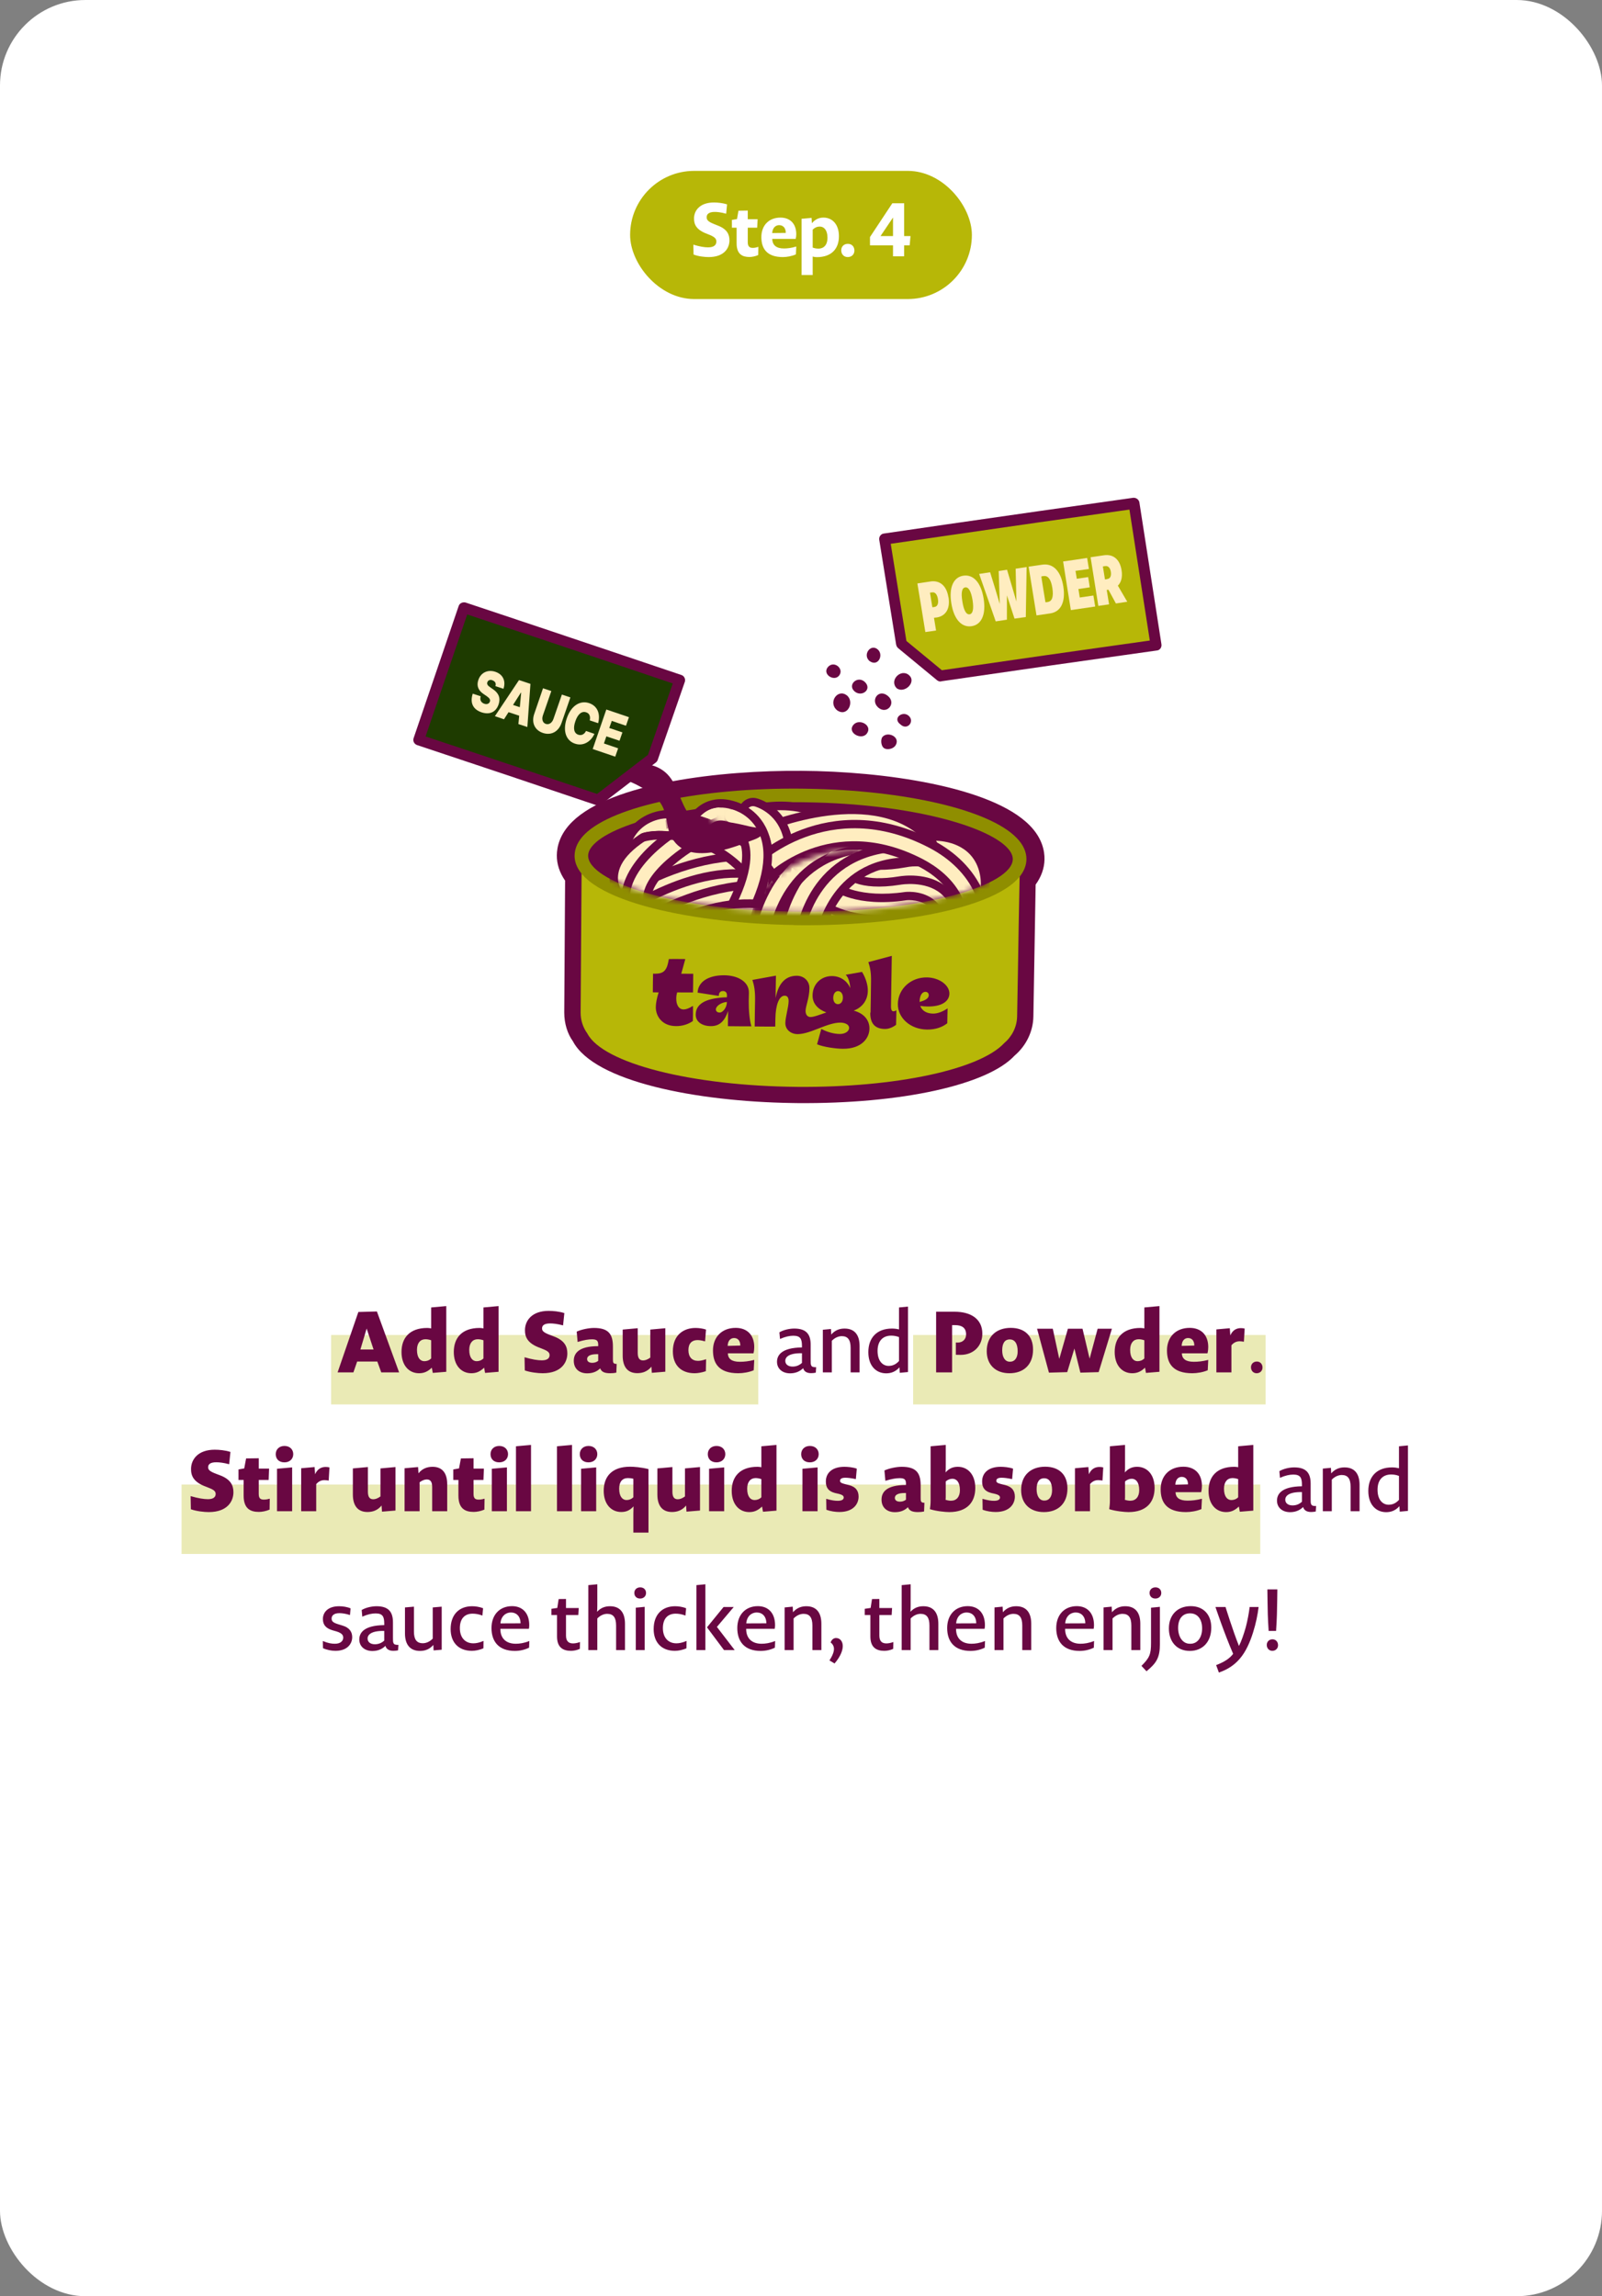 <?xml version="1.0" encoding="UTF-8"?> <svg xmlns="http://www.w3.org/2000/svg" width="300" height="430" viewBox="0 0 300 430" fill="none"><rect x="0" y="0" width="300" height="430" fill="#808080" stroke="none"/><rect width="300" height="430" rx="16" fill="white"></rect><rect x="34" y="278" width="202" height="13" fill="#B7B707" fill-opacity="0.3"></rect><rect x="62" y="250" width="80" height="13" fill="#B7B707" fill-opacity="0.3"></rect><rect x="171" y="250" width="66" height="13" fill="#B7B707" fill-opacity="0.3"></rect><path d="M71.396 257L70.66 254.968H66.884L66.18 257H63.22L67.108 245.688L70.58 245.592L74.74 257H71.396ZM68.66 248.792L67.492 252.712H69.956L68.66 248.792ZM81.043 257.096L80.868 256.12C80.067 256.888 79.347 257.16 78.468 257.16C76.612 257.16 75.188 255.72 75.188 253.176C75.188 250.552 76.707 248.68 80.004 248.68C80.26 248.68 80.484 248.712 80.74 248.76V244.84L83.572 244.584V256.888L81.043 257.096ZM80.74 250.984C80.371 250.856 79.987 250.792 79.668 250.792C78.724 250.792 78.084 251.496 78.084 252.776C78.084 254.312 78.74 254.904 79.46 254.904C79.907 254.904 80.34 254.776 80.74 254.392V250.984ZM90.836 257.096L90.66 256.12C89.86 256.888 89.14 257.16 88.26 257.16C86.404 257.16 84.98 255.72 84.98 253.176C84.98 250.552 86.5 248.68 89.796 248.68C90.052 248.68 90.276 248.712 90.532 248.76V244.84L93.364 244.584V256.888L90.836 257.096ZM90.532 250.984C90.164 250.856 89.78 250.792 89.46 250.792C88.516 250.792 87.876 251.496 87.876 252.776C87.876 254.312 88.532 254.904 89.252 254.904C89.7 254.904 90.132 254.776 90.532 254.392V250.984ZM106.244 253.464C106.244 255.016 105.236 257.16 101.62 257.16C100.74 257.16 99.3 257 98.276 256.632L98.228 254.168C99.668 254.584 100.708 254.744 101.476 254.744C102.612 254.744 102.916 254.248 102.916 253.784C102.916 253.4 102.772 253.08 101.828 252.696L101.156 252.424C98.772 251.576 98.292 250.36 98.308 249.064C98.324 247.272 99.636 245.48 102.74 245.48C103.54 245.48 104.708 245.576 105.684 245.896L105.444 248.2C104.372 247.912 103.572 247.832 103.028 247.832C101.844 247.832 101.508 248.264 101.508 248.76C101.508 249.176 101.7 249.496 102.916 249.96L103.588 250.216C105.78 251 106.244 252.2 106.244 253.464ZM115.418 257.048C115.05 257.128 114.714 257.16 114.266 257.16C113.146 257.16 112.634 256.872 112.394 256.248C111.706 256.92 110.89 257.176 109.946 257.176C108.506 257.176 107.45 256.344 107.45 254.824C107.45 253.48 108.298 252.088 112.026 252.088V251.896C112.026 251.144 111.85 250.808 110.858 250.808C110.234 250.808 109.402 250.92 108.17 251.304L107.994 249.368C108.858 248.968 110.234 248.68 111.226 248.68C113.786 248.68 114.778 249.672 114.778 252.136V254.472C114.778 255.16 114.81 255.416 115.482 255.416L115.418 257.048ZM112.026 253.592C110.346 253.544 109.946 254.04 109.946 254.504C109.946 254.92 110.266 255.208 110.906 255.208C111.322 255.208 111.69 255.096 112.026 254.84V253.592ZM124.593 248.728V256.872L122.065 257.08L121.985 255.928C121.249 256.856 120.289 257.144 119.345 257.144C117.441 257.144 116.609 255.848 116.609 253.864V248.984L119.425 248.728V253.336C119.425 254.36 119.777 254.76 120.433 254.76C120.801 254.76 121.249 254.616 121.777 254.232V248.984L124.593 248.728ZM132.181 256.776C131.429 257.032 130.645 257.16 130.085 257.16C127.573 257.16 126.005 255.672 126.005 253.048C126.005 250.008 128.005 248.68 130.229 248.68C130.837 248.68 131.653 248.776 132.213 248.984L132.037 251.192C131.429 251.016 130.997 250.952 130.597 250.952C129.605 250.952 128.917 251.544 128.917 252.824C128.917 254.12 129.589 254.84 130.709 254.84C131.045 254.84 131.509 254.776 132.229 254.536L132.181 256.776ZM141.148 256.6C140.252 256.984 139.132 257.16 138.252 257.16C134.604 257.16 133.516 255.304 133.516 252.888C133.516 250.424 135.132 248.664 137.772 248.664C139.932 248.664 141.244 250.024 141.244 252.248C141.244 252.584 141.212 253 141.1 253.432H136.3C136.332 254.456 137.02 255.016 138.54 255.016C139.34 255.016 140.172 254.936 141.244 254.664L141.148 256.6ZM138.636 251.976C138.636 251.048 138.156 250.568 137.468 250.568C136.828 250.568 136.3 251.032 136.268 252.04L138.636 251.976ZM152.771 257.048C152.483 257.112 152.211 257.144 151.891 257.144C151.043 257.144 150.563 256.792 150.403 256.216C149.715 256.888 148.883 257.176 147.955 257.176C146.547 257.176 145.507 256.344 145.507 255.016C145.507 253.784 146.355 252.376 150.179 252.328V252.056C150.179 250.76 149.907 250.136 148.563 250.136C147.891 250.136 147.075 250.296 146.067 250.744L145.955 249.496C146.771 249.016 147.891 248.792 148.739 248.792C150.947 248.792 151.811 249.816 151.811 251.816V254.712C151.811 255.656 151.795 256.072 152.835 256.024L152.771 257.048ZM150.179 253.416C147.763 253.368 147.059 254.12 147.059 254.84C147.059 255.464 147.555 255.912 148.419 255.912C149.075 255.912 149.651 255.704 150.179 255.224V253.416ZM154.092 257V249.016L155.612 248.872L155.66 249.912C156.396 249.08 157.228 248.792 158.156 248.792C160.044 248.792 160.972 249.992 160.972 252.072V257H159.292V252.408C159.292 250.92 158.78 250.216 157.644 250.216C157.068 250.216 156.396 250.456 155.772 251.08V257H154.092ZM168.498 257.08L168.434 256.056C167.714 256.872 166.866 257.176 165.954 257.176C164.098 257.176 162.61 255.816 162.61 253.208C162.61 250.536 164.178 248.792 167.058 248.792C167.522 248.792 167.954 248.856 168.354 248.952V244.84L170.034 244.68V256.936L168.498 257.08ZM168.354 250.392C167.858 250.184 167.314 250.12 166.882 250.12C165.346 250.12 164.338 251.096 164.338 252.968C164.338 254.968 165.378 255.784 166.402 255.784C167.058 255.784 167.714 255.576 168.354 254.872V250.392ZM175.302 257V245.64H178.758C181.878 245.64 183.958 247.048 183.958 249.736C183.958 252.088 182.278 253.72 179.894 253.72C179.478 253.72 179.366 253.72 178.998 253.704V251.4C179.11 251.416 179.174 251.416 179.35 251.416C180.262 251.416 180.918 250.808 180.918 249.896C180.918 248.648 180.134 248.152 178.838 248.152H178.294V257H175.302ZM193.454 252.728C193.454 255.56 191.694 257.16 189.038 257.16C186.366 257.16 184.782 255.496 184.782 253.032C184.782 250.232 186.622 248.664 189.278 248.664C191.886 248.664 193.454 250.152 193.454 252.728ZM190.574 253.048C190.574 251.528 189.982 250.824 189.086 250.824C188.206 250.824 187.678 251.48 187.678 252.872C187.678 254.168 188.222 255 189.086 255H189.182C189.998 255 190.574 254.312 190.574 253.048ZM205.743 256.952L202.319 257.048L201.199 252.536L199.855 256.952L196.431 257.048L194.207 248.824H197.151L198.367 254.472L199.983 248.824H202.719L204.047 254.424L205.551 248.824H208.223L205.743 256.952ZM214.599 257.096L214.423 256.12C213.623 256.888 212.903 257.16 212.023 257.16C210.167 257.16 208.743 255.72 208.743 253.176C208.743 250.552 210.263 248.68 213.559 248.68C213.815 248.68 214.039 248.712 214.295 248.76V244.84L217.127 244.584V256.888L214.599 257.096ZM214.295 250.984C213.927 250.856 213.543 250.792 213.223 250.792C212.279 250.792 211.639 251.496 211.639 252.776C211.639 254.312 212.295 254.904 213.015 254.904C213.463 254.904 213.895 254.776 214.295 254.392V250.984ZM226.167 256.6C225.271 256.984 224.151 257.16 223.271 257.16C219.623 257.16 218.535 255.304 218.535 252.888C218.535 250.424 220.151 248.664 222.791 248.664C224.951 248.664 226.263 250.024 226.263 252.248C226.263 252.584 226.231 253 226.119 253.432H221.319C221.351 254.456 222.039 255.016 223.559 255.016C224.359 255.016 225.191 254.936 226.263 254.664L226.167 256.6ZM223.655 251.976C223.655 251.048 223.175 250.568 222.487 250.568C221.847 250.568 221.319 251.032 221.287 252.04L223.655 251.976ZM232.939 251.256C232.603 251.208 232.379 251.176 232.155 251.176C231.643 251.176 231.099 251.336 230.603 251.928V257H227.787V248.952L230.299 248.728L230.395 250.072C230.875 248.968 231.691 248.712 232.363 248.712C232.555 248.712 232.827 248.728 233.083 248.792L232.939 251.256ZM236.426 256.088C236.426 256.696 235.978 257.16 235.322 257.16C234.698 257.16 234.266 256.68 234.266 256.04C234.266 255.448 234.698 254.968 235.37 254.968C235.994 254.968 236.426 255.448 236.426 256.088ZM43.712 279.464C43.712 281.016 42.704 283.16 39.088 283.16C38.208 283.16 36.768 283 35.744 282.632L35.696 280.168C37.136 280.584 38.176 280.744 38.944 280.744C40.08 280.744 40.384 280.248 40.384 279.784C40.384 279.4 40.24 279.08 39.296 278.696L38.624 278.424C36.24 277.576 35.76 276.36 35.776 275.064C35.792 273.272 37.104 271.48 40.208 271.48C41.008 271.48 42.176 271.576 43.152 271.896L42.912 274.2C41.84 273.912 41.04 273.832 40.496 273.832C39.312 273.832 38.976 274.264 38.976 274.76C38.976 275.176 39.168 275.496 40.384 275.96L41.056 276.216C43.248 277 43.712 278.2 43.712 279.464ZM50.487 282.696C49.815 282.984 49.079 283.128 48.487 283.128C46.983 283.128 45.623 282.6 45.623 280.088V277.144H44.663V275.176L45.735 274.984L46.087 273.112L48.455 273.08V275.016H50.391L50.311 277.144H48.455V279.768C48.455 280.568 48.759 280.824 49.399 280.824C49.655 280.824 49.975 280.808 50.519 280.648L50.487 282.696ZM54.915 272.312C54.915 273.208 54.243 273.848 53.267 273.848C52.179 273.848 51.635 273.16 51.635 272.312C51.635 271.432 52.275 270.776 53.267 270.776C54.323 270.776 54.915 271.48 54.915 272.312ZM51.875 283V275.048L54.707 274.792V283H51.875ZM61.553 277.256C61.217 277.208 60.993 277.176 60.769 277.176C60.257 277.176 59.713 277.336 59.217 277.928V283H56.401V274.952L58.913 274.728L59.009 276.072C59.489 274.968 60.305 274.712 60.977 274.712C61.169 274.712 61.441 274.728 61.697 274.792L61.553 277.256ZM74.063 274.728V282.872L71.535 283.08L71.455 281.928C70.719 282.856 69.759 283.144 68.815 283.144C66.911 283.144 66.079 281.848 66.079 279.864V274.984L68.895 274.728V279.336C68.895 280.36 69.247 280.76 69.903 280.76C70.271 280.76 70.719 280.616 71.247 280.232V274.984L74.063 274.728ZM75.763 283V274.952L78.291 274.728L78.371 275.896C79.107 274.968 80.067 274.68 81.011 274.68C82.915 274.68 83.747 275.976 83.747 277.944V283H80.931V278.472C80.931 277.448 80.579 277.048 79.923 277.048C79.555 277.048 79.107 277.192 78.579 277.576V283H75.763ZM90.711 282.696C90.039 282.984 89.303 283.128 88.711 283.128C87.207 283.128 85.847 282.6 85.847 280.088V277.144H84.887V275.176L85.959 274.984L86.311 273.112L88.679 273.08V275.016H90.615L90.535 277.144H88.679V279.768C88.679 280.568 88.983 280.824 89.623 280.824C89.879 280.824 90.199 280.808 90.743 280.648L90.711 282.696ZM95.138 272.312C95.138 273.208 94.466 273.848 93.49 273.848C92.402 273.848 91.858 273.16 91.858 272.312C91.858 271.432 92.498 270.776 93.49 270.776C94.546 270.776 95.138 271.48 95.138 272.312ZM92.098 283V275.048L94.93 274.792V283H92.098ZM96.625 283V270.84L99.441 270.584V283H96.625ZM104.304 283V270.84L107.12 270.584V283H104.304ZM111.855 272.312C111.855 273.208 111.183 273.848 110.207 273.848C109.119 273.848 108.575 273.16 108.575 272.312C108.575 271.432 109.215 270.776 110.207 270.776C111.263 270.776 111.855 271.48 111.855 272.312ZM108.815 283V275.048L111.647 274.792V283H108.815ZM118.606 287V283.448C118.606 282.952 118.622 282.488 118.638 282.088C117.934 282.872 117.214 283.144 116.334 283.144C114.494 283.144 113.054 281.72 113.054 279.176C113.054 276.52 114.574 274.664 117.998 274.664C118.702 274.664 120.062 274.76 121.438 275.112V287H118.606ZM118.606 276.92C118.222 276.824 117.854 276.792 117.582 276.792C116.526 276.792 115.95 277.512 115.95 278.776C115.95 280.312 116.622 280.904 117.326 280.904C117.774 280.904 118.206 280.76 118.606 280.392V276.92ZM131.087 274.728V282.872L128.559 283.08L128.479 281.928C127.743 282.856 126.783 283.144 125.839 283.144C123.935 283.144 123.103 281.848 123.103 279.864V274.984L125.919 274.728V279.336C125.919 280.36 126.271 280.76 126.927 280.76C127.295 280.76 127.743 280.616 128.271 280.232V274.984L131.087 274.728ZM135.826 272.312C135.826 273.208 135.154 273.848 134.178 273.848C133.09 273.848 132.546 273.16 132.546 272.312C132.546 271.432 133.186 270.776 134.178 270.776C135.234 270.776 135.826 271.48 135.826 272.312ZM132.786 283V275.048L135.618 274.792V283H132.786ZM142.881 283.096L142.705 282.12C141.905 282.888 141.185 283.16 140.305 283.16C138.449 283.16 137.025 281.72 137.025 279.176C137.025 276.552 138.545 274.68 141.841 274.68C142.097 274.68 142.321 274.712 142.577 274.76V270.84L145.409 270.584V282.888L142.881 283.096ZM142.577 276.984C142.209 276.856 141.825 276.792 141.505 276.792C140.561 276.792 139.921 277.496 139.921 278.776C139.921 280.312 140.577 280.904 141.297 280.904C141.745 280.904 142.177 280.776 142.577 280.392V276.984ZM153.313 272.312C153.313 273.208 152.641 273.848 151.665 273.848C150.577 273.848 150.033 273.16 150.033 272.312C150.033 271.432 150.673 270.776 151.665 270.776C152.721 270.776 153.313 271.48 153.313 272.312ZM150.273 283V275.048L153.105 274.792V283H150.273ZM160.784 280.264C160.784 281.624 159.824 283.144 157.184 283.144C156.464 283.144 155.536 283.016 154.752 282.728L154.72 280.68C155.792 280.984 156.368 281.048 156.896 281.048C157.76 281.048 158 280.728 158 280.44C158 280.2 157.888 279.96 157.088 279.752L156.384 279.592C155.168 279.288 154.656 278.6 154.656 277.48C154.624 275.848 155.824 274.68 158.128 274.68C158.704 274.68 159.728 274.76 160.448 275.032L160.272 276.984C159.36 276.792 158.736 276.728 158.304 276.728C157.536 276.728 157.312 277 157.312 277.288C157.312 277.56 157.456 277.72 158.208 277.912L158.912 278.088C160.32 278.424 160.784 279.24 160.784 280.264ZM173.048 283.048C172.68 283.128 172.344 283.16 171.896 283.16C170.776 283.16 170.264 282.872 170.024 282.248C169.336 282.92 168.52 283.176 167.576 283.176C166.136 283.176 165.08 282.344 165.08 280.824C165.08 279.48 165.928 278.088 169.656 278.088V277.896C169.656 277.144 169.48 276.808 168.488 276.808C167.864 276.808 167.032 276.92 165.8 277.304L165.624 275.368C166.488 274.968 167.864 274.68 168.856 274.68C171.416 274.68 172.408 275.672 172.408 278.136V280.472C172.408 281.16 172.44 281.416 173.112 281.416L173.048 283.048ZM169.656 279.592C167.976 279.544 167.576 280.04 167.576 280.504C167.576 280.92 167.896 281.208 168.536 281.208C168.952 281.208 169.32 281.096 169.656 280.84V279.592ZM182.639 278.648C182.639 281.288 181.119 283.16 177.759 283.16C177.055 283.16 175.343 283 174.143 282.616C174.207 282.072 174.271 281.72 174.271 280.984V270.84L177.103 270.584V274.328C177.103 274.792 177.103 275.24 177.071 275.736C177.759 274.952 178.495 274.68 179.375 274.68C181.231 274.68 182.639 276.12 182.639 278.648ZM179.759 279.048C179.759 277.528 179.103 276.92 178.367 276.92C177.935 276.92 177.503 277.064 177.103 277.432V280.2C177.103 280.472 177.103 280.664 177.071 280.856C177.455 280.984 177.807 281.032 178.095 281.032C179.103 281.032 179.759 280.328 179.759 279.048ZM190.048 280.264C190.048 281.624 189.088 283.144 186.448 283.144C185.728 283.144 184.8 283.016 184.016 282.728L183.984 280.68C185.056 280.984 185.632 281.048 186.16 281.048C187.024 281.048 187.264 280.728 187.264 280.44C187.264 280.2 187.152 279.96 186.352 279.752L185.648 279.592C184.432 279.288 183.92 278.6 183.92 277.48C183.888 275.848 185.088 274.68 187.392 274.68C187.968 274.68 188.992 274.76 189.712 275.032L189.536 276.984C188.624 276.792 188 276.728 187.568 276.728C186.8 276.728 186.576 277 186.576 277.288C186.576 277.56 186.72 277.72 187.472 277.912L188.176 278.088C189.584 278.424 190.048 279.24 190.048 280.264ZM199.897 278.728C199.897 281.56 198.137 283.16 195.481 283.16C192.809 283.16 191.225 281.496 191.225 279.032C191.225 276.232 193.065 274.664 195.721 274.664C198.329 274.664 199.897 276.152 199.897 278.728ZM197.017 279.048C197.017 277.528 196.425 276.824 195.529 276.824C194.649 276.824 194.121 277.48 194.121 278.872C194.121 280.168 194.665 281 195.529 281H195.625C196.441 281 197.017 280.312 197.017 279.048ZM206.457 277.256C206.121 277.208 205.897 277.176 205.673 277.176C205.161 277.176 204.617 277.336 204.121 277.928V283H201.305V274.952L203.817 274.728L203.913 276.072C204.393 274.968 205.209 274.712 205.881 274.712C206.073 274.712 206.345 274.728 206.601 274.792L206.457 277.256ZM216.216 278.648C216.216 281.288 214.696 283.16 211.336 283.16C210.632 283.16 208.92 283 207.72 282.616C207.784 282.072 207.848 281.72 207.848 280.984V270.84L210.68 270.584V274.328C210.68 274.792 210.68 275.24 210.648 275.736C211.336 274.952 212.072 274.68 212.952 274.68C214.808 274.68 216.216 276.12 216.216 278.648ZM213.336 279.048C213.336 277.528 212.68 276.92 211.944 276.92C211.512 276.92 211.08 277.064 210.68 277.432V280.2C210.68 280.472 210.68 280.664 210.648 280.856C211.032 280.984 211.384 281.032 211.672 281.032C212.68 281.032 213.336 280.328 213.336 279.048ZM224.984 282.6C224.088 282.984 222.968 283.16 222.088 283.16C218.44 283.16 217.352 281.304 217.352 278.888C217.352 276.424 218.968 274.664 221.608 274.664C223.768 274.664 225.08 276.024 225.08 278.248C225.08 278.584 225.048 279 224.936 279.432H220.136C220.168 280.456 220.856 281.016 222.376 281.016C223.176 281.016 224.008 280.936 225.08 280.664L224.984 282.6ZM222.472 277.976C222.472 277.048 221.992 276.568 221.304 276.568C220.664 276.568 220.136 277.032 220.104 278.04L222.472 277.976ZM232.173 283.096L231.997 282.12C231.197 282.888 230.477 283.16 229.597 283.16C227.741 283.16 226.317 281.72 226.317 279.176C226.317 276.552 227.837 274.68 231.133 274.68C231.389 274.68 231.613 274.712 231.869 274.76V270.84L234.701 270.584V282.888L232.173 283.096ZM231.869 276.984C231.501 276.856 231.117 276.792 230.797 276.792C229.853 276.792 229.213 277.496 229.213 278.776C229.213 280.312 229.869 280.904 230.589 280.904C231.037 280.904 231.469 280.776 231.869 280.392V276.984ZM246.4 283.048C246.112 283.112 245.84 283.144 245.52 283.144C244.672 283.144 244.192 282.792 244.032 282.216C243.344 282.888 242.512 283.176 241.584 283.176C240.176 283.176 239.136 282.344 239.136 281.016C239.136 279.784 239.984 278.376 243.808 278.328V278.056C243.808 276.76 243.536 276.136 242.192 276.136C241.52 276.136 240.704 276.296 239.696 276.744L239.584 275.496C240.4 275.016 241.52 274.792 242.368 274.792C244.576 274.792 245.44 275.816 245.44 277.816V280.712C245.44 281.656 245.424 282.072 246.464 282.024L246.4 283.048ZM243.808 279.416C241.392 279.368 240.688 280.12 240.688 280.84C240.688 281.464 241.184 281.912 242.048 281.912C242.704 281.912 243.28 281.704 243.808 281.224V279.416ZM247.72 283V275.016L249.24 274.872L249.288 275.912C250.024 275.08 250.856 274.792 251.784 274.792C253.672 274.792 254.6 275.992 254.6 278.072V283H252.92V278.408C252.92 276.92 252.408 276.216 251.272 276.216C250.696 276.216 250.024 276.456 249.4 277.08V283H247.72ZM262.127 283.08L262.063 282.056C261.343 282.872 260.495 283.176 259.583 283.176C257.727 283.176 256.239 281.816 256.239 279.208C256.239 276.536 257.807 274.792 260.687 274.792C261.151 274.792 261.583 274.856 261.983 274.952V270.84L263.663 270.68V282.936L262.127 283.08ZM261.983 276.392C261.487 276.184 260.943 276.12 260.511 276.12C258.975 276.12 257.967 277.096 257.967 278.968C257.967 280.968 259.007 281.784 260.031 281.784C260.687 281.784 261.343 281.576 261.983 280.872V276.392ZM65.955 306.584C65.955 307.768 65.107 309.144 62.819 309.144C62.083 309.144 61.235 308.984 60.483 308.648L60.451 307.304C61.443 307.72 62.099 307.816 62.723 307.816C63.827 307.816 64.275 307.24 64.275 306.68C64.275 306.264 64.099 305.848 63.027 305.512L62.243 305.288C60.979 304.904 60.467 304.232 60.467 303.176C60.467 301.992 61.347 300.792 63.491 300.792C64.147 300.792 65.011 300.904 65.651 301.192L65.539 302.44C64.755 302.184 64.067 302.088 63.555 302.088C62.483 302.088 62.099 302.584 62.099 303.08C62.099 303.56 62.307 303.848 63.299 304.152L64.083 304.392C65.523 304.808 65.955 305.672 65.955 306.584ZM74.548 309.048C74.26 309.112 73.988 309.144 73.668 309.144C72.82 309.144 72.34 308.792 72.18 308.216C71.492 308.888 70.66 309.176 69.732 309.176C68.324 309.176 67.284 308.344 67.284 307.016C67.284 305.784 68.132 304.376 71.956 304.328V304.056C71.956 302.76 71.684 302.136 70.34 302.136C69.668 302.136 68.852 302.296 67.844 302.744L67.732 301.496C68.548 301.016 69.668 300.792 70.516 300.792C72.724 300.792 73.588 301.816 73.588 303.816V306.712C73.588 307.656 73.572 308.072 74.612 308.024L74.548 309.048ZM71.956 305.416C69.54 305.368 68.836 306.12 68.836 306.84C68.836 307.464 69.332 307.912 70.196 307.912C70.852 307.912 71.428 307.704 71.956 307.224V305.416ZM82.717 300.872V308.936L81.197 309.064L81.149 308.04C80.429 308.872 79.581 309.16 78.653 309.16C76.781 309.16 75.837 307.96 75.837 305.864V301.016L77.517 300.872V305.528C77.517 307.016 78.029 307.72 79.181 307.72C79.757 307.72 80.429 307.48 81.037 306.856V301.016L82.717 300.872ZM90.531 308.664C89.795 309 88.963 309.144 88.371 309.144C85.747 309.144 84.387 307.432 84.387 305.08C84.387 302.28 86.051 300.792 88.403 300.792C88.979 300.792 89.795 300.888 90.467 301.176L90.339 302.536C89.619 302.264 89.011 302.184 88.499 302.184C87.075 302.184 86.115 303.064 86.115 304.888C86.115 306.664 87.107 307.736 88.643 307.736C89.123 307.736 89.731 307.64 90.547 307.288L90.531 308.664ZM99.079 308.552C98.263 308.952 97.351 309.16 96.407 309.16C93.463 309.16 92.039 307.464 92.039 304.872C92.039 302.408 93.559 300.776 95.895 300.776C97.815 300.776 99.111 302.04 99.111 304.344C99.111 304.52 99.095 304.76 99.047 305.016H93.703C93.687 306.808 94.775 307.816 96.583 307.816C97.303 307.816 98.119 307.704 99.127 307.304L99.079 308.552ZM97.479 303.992C97.479 302.696 96.727 301.96 95.671 301.96C94.695 301.96 93.815 302.68 93.719 304.008L97.479 303.992ZM108.585 308.776C108.009 309.048 107.369 309.144 106.921 309.144C105.497 309.144 104.313 308.568 104.313 306.456V302.44H103.257V301.272L104.361 301.112L104.617 299.448L105.993 299.432V301.128H108.377L108.297 302.44H105.993V306.296C105.993 307.464 106.617 307.752 107.305 307.752C107.609 307.752 108.025 307.704 108.617 307.496L108.585 308.776ZM110.175 309V296.84L111.855 296.68V300.632C111.855 301.192 111.839 301.512 111.807 301.832C112.527 301.064 113.327 300.792 114.239 300.792C116.111 300.792 117.039 301.992 117.039 304.072V309H115.375V304.408C115.375 302.92 114.863 302.216 113.711 302.216C113.135 302.216 112.463 302.456 111.855 303.08V309H110.175ZM120.981 298.312C120.981 298.936 120.501 299.352 119.877 299.352C119.205 299.352 118.789 298.92 118.789 298.296C118.789 297.672 119.253 297.256 119.893 297.256C120.549 297.256 120.981 297.688 120.981 298.312ZM119.061 309V301.064L120.725 300.904V309H119.061ZM128.552 308.664C127.816 309 126.984 309.144 126.392 309.144C123.768 309.144 122.408 307.432 122.408 305.08C122.408 302.28 124.072 300.792 126.424 300.792C127 300.792 127.816 300.888 128.488 301.176L128.36 302.536C127.64 302.264 127.032 302.184 126.52 302.184C125.096 302.184 124.136 303.064 124.136 304.888C124.136 306.664 125.128 307.736 126.664 307.736C127.144 307.736 127.752 307.64 128.568 307.288L128.552 308.664ZM130.412 309V296.84L132.092 296.68V309H130.412ZM135.58 309L132.396 304.744L135.5 300.936H137.404L134.252 304.664L137.58 309H135.58ZM145.111 308.552C144.295 308.952 143.383 309.16 142.439 309.16C139.495 309.16 138.071 307.464 138.071 304.872C138.071 302.408 139.591 300.776 141.927 300.776C143.847 300.776 145.143 302.04 145.143 304.344C145.143 304.52 145.127 304.76 145.079 305.016H139.735C139.719 306.808 140.807 307.816 142.615 307.816C143.335 307.816 144.151 307.704 145.159 307.304L145.111 308.552ZM143.511 303.992C143.511 302.696 142.759 301.96 141.703 301.96C140.727 301.96 139.847 302.68 139.751 304.008L143.511 303.992ZM146.934 309V301.016L148.454 300.872L148.502 301.912C149.238 301.08 150.07 300.792 150.998 300.792C152.886 300.792 153.814 301.992 153.814 304.072V309H152.134V304.408C152.134 302.92 151.622 302.216 150.486 302.216C149.91 302.216 149.238 302.456 148.614 303.08V309H146.934ZM156.285 311.512L155.325 310.936C155.949 309.992 156.173 309.288 156.173 308.776C156.173 308.248 155.885 307.816 155.549 307.576C155.741 307.016 156.141 306.744 156.557 306.744C157.341 306.744 157.821 307.4 157.821 308.248C157.821 309.016 157.453 310.136 156.285 311.512ZM167.264 308.776C166.688 309.048 166.048 309.144 165.6 309.144C164.176 309.144 162.992 308.568 162.992 306.456V302.44H161.936V301.272L163.04 301.112L163.296 299.448L164.672 299.432V301.128H167.056L166.976 302.44H164.672V306.296C164.672 307.464 165.296 307.752 165.984 307.752C166.288 307.752 166.704 307.704 167.296 307.496L167.264 308.776ZM168.855 309V296.84L170.535 296.68V300.632C170.535 301.192 170.519 301.512 170.487 301.832C171.207 301.064 172.007 300.792 172.919 300.792C174.791 300.792 175.719 301.992 175.719 304.072V309H174.055V304.408C174.055 302.92 173.543 302.216 172.391 302.216C171.815 302.216 171.143 302.456 170.535 303.08V309H168.855ZM184.413 308.552C183.597 308.952 182.685 309.16 181.741 309.16C178.797 309.16 177.373 307.464 177.373 304.872C177.373 302.408 178.893 300.776 181.229 300.776C183.149 300.776 184.445 302.04 184.445 304.344C184.445 304.52 184.429 304.76 184.381 305.016H179.037C179.021 306.808 180.109 307.816 181.917 307.816C182.637 307.816 183.453 307.704 184.461 307.304L184.413 308.552ZM182.813 303.992C182.813 302.696 182.061 301.96 181.005 301.96C180.029 301.96 179.149 302.68 179.053 304.008L182.813 303.992ZM186.236 309V301.016L187.756 300.872L187.804 301.912C188.54 301.08 189.372 300.792 190.3 300.792C192.188 300.792 193.116 301.992 193.116 304.072V309H191.436V304.408C191.436 302.92 190.924 302.216 189.788 302.216C189.212 302.216 188.54 302.456 187.916 303.08V309H186.236ZM204.837 308.552C204.021 308.952 203.109 309.16 202.165 309.16C199.221 309.16 197.797 307.464 197.797 304.872C197.797 302.408 199.317 300.776 201.653 300.776C203.573 300.776 204.869 302.04 204.869 304.344C204.869 304.52 204.853 304.76 204.805 305.016H199.461C199.445 306.808 200.533 307.816 202.341 307.816C203.061 307.816 203.877 307.704 204.885 307.304L204.837 308.552ZM203.237 303.992C203.237 302.696 202.485 301.96 201.429 301.96C200.453 301.96 199.573 302.68 199.477 304.008L203.237 303.992ZM206.661 309V301.016L208.181 300.872L208.229 301.912C208.965 301.08 209.797 300.792 210.725 300.792C212.613 300.792 213.541 301.992 213.541 304.072V309H211.861V304.408C211.861 302.92 211.349 302.216 210.213 302.216C209.637 302.216 208.965 302.456 208.341 303.08V309H206.661ZM217.467 298.312C217.467 298.936 216.987 299.352 216.363 299.352C215.691 299.352 215.275 298.92 215.275 298.296C215.275 297.672 215.739 297.256 216.379 297.256C217.035 297.256 217.467 297.688 217.467 298.312ZM217.211 307.848C217.211 310.424 216.571 311.432 214.699 312.968L213.755 311.96C215.275 310.44 215.547 309.8 215.547 307.672V301.064L217.211 300.904V307.848ZM226.829 304.792C226.829 307.528 225.149 309.16 222.813 309.16C220.365 309.16 218.893 307.416 218.893 304.952C218.893 302.376 220.541 300.776 222.989 300.776C225.341 300.776 226.829 302.328 226.829 304.792ZM225.117 304.936C225.117 303.288 224.317 302.12 222.861 302.12C221.421 302.12 220.621 303.176 220.621 304.856C220.621 306.456 221.421 307.816 222.813 307.816H222.941C224.237 307.816 225.117 306.648 225.117 304.936ZM228.254 313.208L227.742 311.816C229.374 311.192 230.318 310.52 230.926 309.704C229.23 305.8 227.614 300.936 227.614 300.936H229.502C229.502 300.936 230.83 305.256 232.014 308.232C232.462 307.368 232.926 306.024 233.294 304.712C233.63 303.432 233.886 302.04 234.014 300.936H235.694C235.518 302.344 235.214 303.944 234.654 305.704C234.078 307.544 233.294 309.32 232.174 310.616C231.182 311.784 229.902 312.648 228.254 313.208ZM239.174 299.88C239.158 301.352 239.126 303.112 238.966 305.416H237.574C237.414 303.112 237.382 301.352 237.366 299.88L237.334 297.64H239.206L239.174 299.88ZM239.334 308.088C239.334 308.696 238.886 309.144 238.262 309.144C237.654 309.144 237.222 308.664 237.222 308.04C237.222 307.464 237.638 306.984 238.294 306.984C238.918 306.984 239.334 307.464 239.334 308.088Z" fill="#690742"></path><rect x="118" y="32" width="64" height="24" rx="12" fill="#B7B707"></rect><path d="M136.601 45.018C136.601 46.376 135.705 48.14 132.709 48.14C131.939 48.14 130.777 48.014 129.881 47.664L129.839 45.816C131.085 46.194 131.925 46.32 132.625 46.32C133.815 46.32 134.151 45.774 134.151 45.242C134.151 44.808 133.983 44.458 133.017 44.038L132.359 43.772C130.399 43.03 129.965 42.05 129.965 40.902C129.979 39.376 131.113 37.92 133.689 37.92C134.375 37.92 135.313 38.004 136.153 38.27L135.985 40.02C135.061 39.768 134.361 39.684 133.871 39.684C132.709 39.684 132.331 40.132 132.331 40.678C132.331 41.14 132.527 41.476 133.675 41.938L134.333 42.204C136.181 42.89 136.601 43.912 136.601 45.018ZM141.989 47.762C141.443 48 140.827 48.126 140.351 48.126C139.063 48.126 137.943 47.636 137.943 45.578V42.638H137.061V41.182L138.013 41.028L138.293 39.46L140.029 39.432V41.056H141.877L141.793 42.638H140.029V45.354C140.029 46.18 140.393 46.418 140.967 46.418C141.219 46.418 141.527 46.39 142.017 46.222L141.989 47.762ZM149.045 47.636C148.289 47.972 147.379 48.14 146.595 48.14C143.627 48.14 142.577 46.572 142.577 44.402C142.577 42.246 143.949 40.748 146.161 40.748C147.967 40.748 149.115 41.91 149.115 43.87C149.115 44.108 149.087 44.416 149.003 44.738H144.621C144.635 45.9 145.377 46.53 146.805 46.53C147.463 46.53 148.191 46.446 149.115 46.166L149.045 47.636ZM147.155 43.618C147.155 42.68 146.637 42.162 145.909 42.162C145.251 42.162 144.663 42.652 144.607 43.646L147.155 43.618ZM157.103 44.234C157.103 46.544 155.759 48.154 152.959 48.154C152.679 48.154 152.413 48.112 152.189 48.042V51.5H150.103V40.972L151.979 40.804L152.035 41.798C152.735 41 153.435 40.748 154.219 40.748C155.843 40.748 157.103 41.994 157.103 44.234ZM154.961 44.528C154.961 43.03 154.261 42.428 153.519 42.428C153.071 42.428 152.609 42.582 152.189 43.016V46.362C152.553 46.502 152.931 46.558 153.253 46.558C154.317 46.558 154.961 45.816 154.961 44.528ZM160 46.922C160 47.622 159.51 48.14 158.754 48.14C158.026 48.14 157.536 47.608 157.536 46.88C157.536 46.18 158.012 45.662 158.782 45.662C159.51 45.662 160 46.18 160 46.922ZM170.352 45.942H169.316V48H167.23V45.942H162.918V44.388L167.104 38.06H169.316V44.206H170.506L170.352 45.942ZM164.892 44.206H167.23V40.734L164.892 44.206Z" fill="white"></path><rect width="160" height="160" transform="translate(70 66)" fill="white"></rect><path d="M192.536 160.898C192.699 152.441 170.781 147.557 150.077 147.387C129.408 147.218 107.381 151.706 107.323 160.182C107.297 161.519 107.908 162.742 108.891 163.883C108.816 174.188 108.787 179.341 108.712 189.646C108.702 191.106 109.169 192.45 109.976 193.571C112.866 199.104 129.332 203.374 149.296 203.55C167.85 203.703 183.46 200.256 187.995 195.386C189.446 194.16 190.397 192.381 190.436 190.36C190.569 183.45 190.618 179.986 190.733 173.076C190.754 172.003 190.764 171.476 190.785 170.403C190.829 168.082 190.852 166.904 190.897 164.583C191.905 163.456 192.528 162.252 192.536 160.916L192.536 160.898Z" fill="#690742"></path><path d="M148.25 206.555C130.563 206.275 111.283 202.611 107.271 194.968C106.293 193.634 105.661 191.671 105.665 189.614L105.823 164.908C104.795 163.414 104.262 161.823 104.276 160.17C104.289 158.588 104.793 156.204 107.181 153.867C114.546 146.633 134.911 144.23 150.135 144.347C165.289 144.447 185.66 147.231 192.849 154.59C195.182 156.966 195.63 159.365 195.599 160.947C195.568 162.582 195.008 164.174 193.94 165.652L193.517 190.371C193.464 193.149 192.179 195.82 189.993 197.684C184.918 203.161 168.83 206.74 149.29 206.572C148.955 206.566 148.62 206.561 148.286 206.556L148.25 206.555ZM151.04 150.447L150.053 150.431C132.415 150.292 116.175 153.553 111.451 158.191C110.373 159.247 110.377 159.95 110.373 160.179C110.364 160.653 110.653 161.221 111.204 161.863L111.963 162.736L111.78 189.64C111.761 190.59 112.152 191.335 112.479 191.779C114.468 195.522 128.213 200.153 149.354 200.488C168.507 200.65 182.43 196.896 185.795 193.292C186.907 192.307 187.401 191.33 187.421 190.293L187.887 163.375L188.661 162.526C189.219 161.902 189.512 161.344 189.521 160.851C189.526 160.623 189.539 159.919 188.485 158.848C183.957 154.204 168.322 150.72 151.075 150.447L151.04 150.447Z" fill="#690742"></path><path d="M108.934 159.986C108.863 171.847 108.819 177.778 108.732 189.621C108.721 191.082 109.189 192.427 109.995 193.549C112.885 199.085 129.354 203.358 149.322 203.532C167.88 203.684 183.494 200.235 188.03 195.361C189.481 194.134 190.432 192.354 190.471 190.33C190.605 183.416 190.654 179.949 190.77 173.034C190.791 171.961 190.801 171.433 190.822 170.36C190.871 167.791 190.897 166.489 190.946 163.92C190.953 163.586 190.956 163.427 190.962 163.093C190.981 162.125 190.99 161.65 191.009 160.683C174.551 182.282 111.921 170.488 108.951 159.986L108.934 159.986Z" fill="#B7B707"></path><path d="M148.721 173.226C128.553 172.908 107.534 168.289 107.601 160.21C107.628 158.8 108.254 157.451 109.53 156.184C114.869 150.941 131.159 147.511 150.06 147.686C150.43 147.692 150.8 147.698 151.17 147.704C169.593 147.995 185.27 151.648 190.371 156.897C191.616 158.169 192.242 159.537 192.215 160.948C192.056 169.184 170.231 173.425 149.761 173.26C149.426 173.255 149.073 173.25 148.738 173.244L148.721 173.226ZM151.121 150.243C150.769 150.238 150.399 150.232 150.028 150.226C129.964 150.05 115.374 154 111.312 158.011C110.539 158.775 110.136 159.527 110.14 160.233C110.101 165.013 126.34 170.632 149.775 170.703C173.172 170.896 189.584 165.705 189.659 160.908C189.672 160.202 189.299 159.438 188.538 158.667C184.647 154.672 170.602 150.551 151.104 150.243L151.121 150.243Z" fill="#8F8E00"></path><mask id="mask0_17_103104" style="mask-type:luminance" maskUnits="userSpaceOnUse" x="109" y="147" width="81" height="24"><path d="M189.945 159.956C189.829 166.002 172.415 171.014 149.792 170.828C127.151 170.625 109.615 165.372 109.66 159.307C109.704 153.26 127.368 147.212 150.079 147.417C172.79 147.621 190.077 153.91 189.962 159.957L189.945 159.956Z" fill="white"></path></mask><g mask="url(#mask0_17_103104)"><path d="M130.977 157.98C130.659 157.975 130.343 157.917 130.046 157.789C128.629 157.257 127.9 155.716 128.403 154.282C128.514 154.003 129.497 151.452 132.146 150.246C133.39 149.686 135.461 149.227 138.19 150.29C139.625 150.858 140.334 152.469 139.761 153.901C139.187 155.334 137.57 156.046 136.135 155.478C135.575 155.276 134.246 154.745 133.637 156.194C133.175 157.294 132.104 157.98 130.959 157.962L130.977 157.98Z" fill="#690742"></path><path d="M131.02 156.452C130.879 156.45 130.756 156.43 130.616 156.375C129.986 156.137 129.664 155.446 129.888 154.816C129.963 154.589 130.74 152.614 132.785 151.68C134.208 151.034 135.829 151.06 137.614 151.757C138.243 152.013 138.547 152.721 138.306 153.351C138.047 153.979 137.337 154.267 136.706 154.046C135.569 153.588 134.583 153.555 133.801 153.894C132.663 154.403 132.181 155.627 132.181 155.644C131.995 156.151 131.514 156.442 131.003 156.434L131.02 156.452Z" fill="#FFEDC0"></path><path d="M144.094 169.358C143.125 169.342 142.183 168.817 141.689 167.912C140.513 165.765 138.652 163.502 136.847 162.013C136.1 161.403 135.3 160.81 134.446 160.304C132.529 159.147 130.324 158.285 127.727 157.663C126.621 157.399 125.374 157.15 124.454 157.329C123.852 157.442 123.283 157.715 122.835 158.094C121.957 158.837 121.6 160.027 121.912 161.21C122.307 162.694 121.414 164.227 119.926 164.626C118.437 165.041 116.903 164.137 116.508 162.654C115.636 159.386 116.687 156.008 119.213 153.868C120.396 152.867 121.837 152.187 123.394 151.877C125.393 151.487 127.343 151.87 129.01 152.267C132.187 153.003 134.917 154.085 137.357 155.549C138.438 156.199 139.464 156.954 140.418 157.744C142.761 159.681 145.07 162.497 146.587 165.247C147.337 166.596 146.829 168.294 145.475 169.046C145.03 169.285 144.552 169.4 144.076 169.393L144.094 169.358Z" fill="#690742"></path><path d="M144.126 167.777C143.703 167.771 143.301 167.553 143.097 167.163C141.819 164.82 139.855 162.431 137.876 160.799C137.008 160.081 136.138 159.469 135.284 158.945C133.21 157.698 130.865 156.781 128.091 156.12C126.757 155.817 125.352 155.531 124.149 155.758C123.264 155.937 122.464 156.311 121.801 156.864C120.457 158.003 119.911 159.824 120.371 161.591C120.536 162.226 120.153 162.889 119.515 163.054C118.859 163.22 118.214 162.84 118.032 162.204C117.325 159.536 118.17 156.788 120.231 155.027C121.199 154.198 122.391 153.636 123.683 153.376C125.382 153.051 127.121 153.396 128.63 153.754C131.649 154.453 134.221 155.48 136.505 156.854C137.464 157.432 138.42 158.116 139.375 158.905C141.58 160.717 143.734 163.356 145.165 165.965C145.489 166.55 145.263 167.285 144.693 167.593C144.498 167.695 144.303 167.745 144.091 167.742L144.126 167.777Z" fill="#FFEDC0"></path><path d="M128.512 180.022C127.172 180.001 126.01 179.015 125.807 177.658C125.572 176.124 126.621 174.699 128.159 174.477C142.956 172.182 149.531 168.454 152.439 165.704C153.875 164.338 154.442 162.36 153.951 160.365C153.444 158.299 151.922 156.745 149.924 156.186C135.404 152.243 116.739 173.415 116.542 173.623C115.515 174.785 113.75 174.915 112.588 173.894C111.427 172.873 111.301 171.13 112.31 169.968C113.175 168.98 133.498 145.882 151.384 150.793C155.312 151.858 158.354 155.002 159.353 158.992C160.336 162.947 159.184 166.973 156.24 169.739C151.178 174.529 142 177.969 128.971 179.977C128.812 180.009 128.653 180.007 128.494 180.004L128.512 180.022Z" fill="#690742"></path><path d="M128.542 178.424C127.96 178.414 127.457 177.984 127.38 177.403C127.287 176.75 127.739 176.124 128.393 176.029C140.61 174.15 149.059 171.049 153.529 166.847C155.395 165.083 156.131 162.527 155.492 159.985C154.837 157.354 152.919 155.371 150.34 154.679C134.857 150.404 115.524 172.377 115.326 172.602C114.893 173.105 114.117 173.163 113.632 172.716C113.129 172.285 113.073 171.528 113.523 171.026C114.352 170.072 134.061 147.735 150.984 152.35C154.404 153.284 156.963 155.91 157.83 159.406C158.682 162.797 157.7 166.246 155.17 168.597C150.341 173.162 141.447 176.449 128.753 178.409C128.683 178.408 128.612 178.425 128.542 178.424Z" fill="#FFEDC0"></path><path d="M141.055 164.373C140.702 164.367 140.353 164.203 140.111 163.917C135.599 158.185 122.573 161.537 122.449 161.571C121.793 161.754 121.113 161.355 120.949 160.7C120.785 160.045 121.168 159.381 121.824 159.198C122.426 159.031 136.552 155.396 142.045 162.379C142.458 162.914 142.373 163.689 141.836 164.103C141.603 164.293 141.32 164.377 141.055 164.373Z" fill="#FFEDC0"></path><path d="M137.942 166.759C137.519 166.753 137.08 166.64 136.679 166.422C129.957 162.842 120.901 166.081 120.812 166.115C119.356 166.638 117.748 165.907 117.229 164.453C116.71 163 117.446 161.39 118.902 160.867C119.363 160.698 130.426 156.734 139.33 161.477C140.692 162.204 141.206 163.886 140.475 165.249C139.963 166.21 138.965 166.758 137.96 166.742L137.942 166.759Z" fill="#690742"></path><path d="M141.025 165.936C140.214 165.923 139.409 165.558 138.876 164.88C135.673 160.831 125.982 162.261 122.845 163.091C121.339 163.49 119.822 162.602 119.427 161.099C119.032 159.613 119.925 158.078 121.414 157.679C123.009 157.247 137.236 153.741 143.262 161.41C144.209 162.623 143.999 164.381 142.782 165.33C142.263 165.744 141.624 165.946 141.007 165.936L141.025 165.936Z" fill="#690742"></path><path d="M137.942 166.759C137.519 166.753 137.08 166.64 136.679 166.422C129.957 162.842 120.901 166.081 120.812 166.115C119.356 166.638 117.748 165.907 117.229 164.453C116.71 163 117.446 161.39 118.902 160.867C119.363 160.698 130.426 156.734 139.33 161.477C140.692 162.204 141.206 163.886 140.475 165.249C139.963 166.21 138.965 166.758 137.96 166.742L137.942 166.759Z" fill="#FFEDC0"></path><path d="M182.228 171.339C182.087 171.337 181.928 171.335 181.788 171.297C180.26 171.027 179.265 169.587 179.523 168.062C179.837 166.363 179.952 164.062 178.778 162.76C177.587 161.458 175.28 161.369 174.469 161.408C169.266 161.641 165.689 160.688 163.685 158.582C162.337 157.172 161.963 155.514 162.072 154.426C162.206 152.899 163.514 151.76 165.116 151.891C166.558 152.02 167.628 153.197 167.655 154.603C167.859 154.976 169.337 156.036 174.116 155.832C174.522 155.785 179.605 155.392 182.886 158.925C185.097 161.298 185.825 164.701 185.039 168.994C184.802 170.361 183.585 171.326 182.228 171.304L182.228 171.339Z" fill="#690742"></path><path d="M182.259 169.759C182.259 169.759 182.136 169.757 182.066 169.738C181.416 169.622 180.969 169 181.087 168.351C181.62 165.354 181.24 163.116 179.927 161.689C177.941 159.548 174.358 159.86 174.323 159.842C169.667 160.031 166.51 159.259 164.816 157.492C163.52 156.136 163.617 154.731 163.62 154.573C163.686 153.906 164.276 153.459 164.927 153.487C165.578 153.55 166.061 154.102 166.014 154.752C166.013 154.805 166.038 155.332 166.609 155.904C167.301 156.565 169.184 157.65 174.14 157.448C174.263 157.45 178.853 157.014 181.668 160.03C183.516 162.028 184.113 164.955 183.424 168.758C183.325 169.336 182.805 169.767 182.224 169.758L182.259 169.759Z" fill="#FFEDC0"></path><path d="M112.038 175.727C111.227 175.714 110.44 175.367 109.906 174.689C108.942 173.494 109.134 171.736 110.334 170.769C111.14 170.113 130.402 154.91 148.783 161.032C150.255 161.514 151.036 163.093 150.532 164.564C150.028 166.035 148.461 166.82 146.989 166.321C131.447 161.142 113.992 174.966 113.831 175.104C113.293 175.535 112.655 175.737 112.038 175.727Z" fill="#690742"></path><path d="M112.065 174.146C111.712 174.14 111.38 173.994 111.139 173.69C110.725 173.173 110.81 172.417 111.33 172.002C112.118 171.363 130.701 156.688 148.278 162.536C148.909 162.74 149.248 163.432 149.042 164.063C148.836 164.694 148.142 165.035 147.511 164.831C131.162 159.373 113.025 173.738 112.845 173.894C112.613 174.084 112.347 174.168 112.064 174.163L112.065 174.146Z" fill="#FFEDC0"></path><path d="M115.364 177.125C114.306 177.108 113.296 176.494 112.857 175.448C112.418 174.438 112.635 173.226 113.391 172.411C114.723 170.972 131.205 159.125 144.744 163.901C146.198 164.417 146.961 166.013 146.44 167.466C145.918 168.919 144.334 169.686 142.863 169.169C132.144 165.371 118.338 175.571 117.372 176.312C117.121 176.555 116.817 176.761 116.462 176.896C116.106 177.031 115.735 177.113 115.364 177.108L115.364 177.125Z" fill="#690742"></path><path d="M115.394 175.527C114.936 175.519 114.5 175.248 114.314 174.805C114.129 174.362 114.227 173.835 114.551 173.488C115.649 172.308 131.56 160.922 144.224 165.404C144.855 165.626 145.177 166.318 144.953 166.948C144.729 167.578 144.035 167.902 143.405 167.68C131.722 163.548 117.035 174.567 116.3 175.154C116.192 175.275 116.049 175.379 115.872 175.446C115.712 175.514 115.552 175.547 115.394 175.544L115.394 175.527Z" fill="#FFEDC0"></path><path d="M114.804 181.003C113.993 180.99 113.206 180.625 112.672 179.965C111.707 178.77 111.9 177.013 113.099 176.046C113.905 175.39 133.15 160.186 151.531 166.326C152.985 166.807 153.784 168.387 153.28 169.858C152.776 171.329 151.209 172.114 149.737 171.615C134.283 166.455 116.775 180.242 116.597 180.38C116.06 180.794 115.421 181.013 114.804 181.003Z" fill="#690742"></path><path d="M114.831 179.422C114.478 179.416 114.146 179.27 113.905 178.967C113.491 178.449 113.576 177.693 114.095 177.279C114.884 176.639 133.467 161.964 151.026 167.83C151.657 168.033 151.996 168.726 151.79 169.357C151.584 169.988 150.89 170.329 150.259 170.125C133.945 164.684 115.791 179.015 115.611 179.17C115.378 179.36 115.112 179.444 114.83 179.44L114.831 179.422Z" fill="#FFEDC0"></path><path d="M173.48 181.38C173.339 181.378 173.198 181.376 173.04 181.338C171.512 181.067 170.499 179.626 170.775 178.1C170.973 176.942 170.844 176.289 170.637 176.074C170.395 175.806 169.692 175.69 169.269 175.718C158.237 177.336 153.147 173.384 152.591 172.935C151.411 171.949 151.25 170.187 152.243 169.007C153.217 167.843 154.948 167.66 156.146 168.612C156.285 168.719 160.095 171.419 168.651 170.166C169.146 170.104 172.519 169.841 174.747 172.252C175.801 173.377 176.925 175.471 176.292 179.05C176.055 180.418 174.838 181.384 173.48 181.362L173.48 181.38Z" fill="#690742"></path><path d="M173.511 179.816C173.511 179.816 173.388 179.814 173.318 179.813C172.65 179.697 172.203 179.056 172.322 178.389C172.598 176.845 172.426 175.716 171.804 175.037C170.888 174.054 169.175 174.185 169.158 174.185C158.532 175.722 153.808 171.933 153.6 171.754C153.079 171.323 153.006 170.547 153.439 170.026C153.872 169.505 154.649 169.447 155.17 169.86C155.257 169.932 159.427 173.132 168.869 171.734C169.046 171.719 171.837 171.447 173.599 173.341C174.774 174.609 175.162 176.446 174.747 178.798C174.648 179.395 174.111 179.826 173.511 179.816Z" fill="#FFEDC0"></path><path d="M179.257 172.937C177.988 172.916 176.876 172.036 176.583 170.764C175.478 165.802 171.593 166.162 170.407 166.372C160.73 168.117 156.609 165.077 156.175 164.736C154.977 163.766 154.799 162.004 155.756 160.805C156.713 159.624 158.427 159.422 159.626 160.321C159.8 160.447 162.59 162.111 169.366 160.882C173.437 160.032 180.248 161.602 182.037 169.532C182.378 171.033 181.415 172.531 179.91 172.877C179.698 172.926 179.468 172.958 179.239 172.954L179.257 172.937Z" fill="#690742"></path><path d="M179.304 171.373C178.757 171.365 178.253 170.987 178.123 170.421C176.628 163.707 170.791 164.687 170.118 164.835C160.97 166.484 157.322 163.627 157.165 163.518C156.644 163.087 156.553 162.329 156.986 161.79C157.402 161.251 158.179 161.175 158.701 161.589C158.77 161.643 161.85 163.822 169.653 162.416C172.662 161.777 178.855 162.51 180.514 169.879C180.66 170.532 180.242 171.195 179.587 171.343C179.48 171.359 179.392 171.375 179.304 171.373Z" fill="#FFEDC0"></path><path d="M177.306 175.71C175.808 175.686 174.579 174.487 174.572 172.974C174.536 171.161 173.86 170.587 173.634 170.408C172.419 169.403 170.037 169.523 169.294 169.635C158.808 171.314 155.447 167.267 154.881 166.431C154.006 165.167 154.339 163.413 155.607 162.554C156.839 161.712 158.509 161.967 159.404 163.143C159.594 163.322 161.709 165.22 168.394 164.113C168.889 164.033 173.788 163.267 177.19 166.066C178.509 167.161 180.109 169.227 180.163 172.852C180.187 174.401 178.946 175.665 177.412 175.694L177.306 175.692L177.306 175.71Z" fill="#690742"></path><path d="M177.335 174.146C176.682 174.136 176.146 173.617 176.123 172.947C176.103 171.24 175.597 170.017 174.608 169.192C172.559 167.505 169.057 168.082 169.004 168.099C159.277 169.668 156.438 165.979 156.146 165.552C155.769 165 155.907 164.228 156.46 163.85C157.014 163.471 157.77 163.607 158.148 164.141C158.234 164.248 160.544 166.978 168.592 165.681C168.751 165.648 173.226 164.893 176.143 167.298C177.705 168.573 178.515 170.469 178.557 172.898C178.562 173.567 178.022 174.14 177.352 174.146L177.317 174.146L177.335 174.146Z" fill="#FFEDC0"></path><path d="M174.312 178.254C174.171 178.252 174.03 178.25 173.872 178.212C172.344 177.941 171.331 176.5 171.607 174.974C171.805 173.816 171.676 173.163 171.469 172.948C171.227 172.681 170.506 172.581 170.101 172.592C159.052 174.175 153.961 170.275 153.423 169.809C152.243 168.823 152.082 167.061 153.075 165.881C154.049 164.717 155.798 164.534 156.978 165.486C157.135 165.594 160.927 168.276 169.483 167.04C169.978 166.978 173.35 166.733 175.579 169.126C176.633 170.251 177.756 172.363 177.124 175.924C176.887 177.292 175.67 178.258 174.312 178.236L174.312 178.254Z" fill="#690742"></path><path d="M174.343 176.691C174.343 176.691 174.22 176.689 174.149 176.688C173.481 176.571 173.035 175.931 173.154 175.264C173.43 173.719 173.258 172.573 172.636 171.894C171.72 170.893 170.007 171.042 169.99 171.042C159.346 172.579 154.623 168.772 154.432 168.61C153.911 168.18 153.838 167.404 154.271 166.883C154.704 166.362 155.463 166.286 156.002 166.717C156.089 166.789 160.26 169.971 169.701 168.591C169.878 168.558 172.669 168.304 174.431 170.198C175.606 171.466 175.994 173.303 175.579 175.654C175.48 176.251 174.943 176.683 174.343 176.673L174.343 176.691Z" fill="#FFEDC0"></path><path d="M151.618 177.377C151.477 177.375 151.336 177.373 151.178 177.335C149.65 177.065 148.638 175.625 148.914 174.1C150.02 167.844 155.984 156.288 170.657 156.522C170.922 156.527 171.186 156.531 171.45 156.535C172.999 156.613 174.19 157.915 174.108 159.442C174.026 160.97 172.716 162.214 171.185 162.102C170.974 162.099 170.763 162.095 170.551 162.092C156.917 161.874 154.527 174.507 154.428 175.05C154.191 176.417 152.974 177.382 151.618 177.36L151.618 177.377Z" fill="#690742"></path><path d="M151.646 175.814C151.646 175.814 151.522 175.812 151.452 175.811C150.784 175.695 150.338 175.073 150.457 174.389C150.478 174.214 153.574 157.83 170.608 158.103C170.855 158.107 171.102 158.111 171.366 158.115C172.035 158.143 172.57 158.714 172.54 159.382C172.509 160.067 171.952 160.673 171.249 160.556C155.647 160.008 152.981 174.183 152.863 174.797C152.764 175.393 152.227 175.823 151.628 175.814L151.646 175.814Z" fill="#FFEDC0"></path><path d="M147.747 177.68C147.658 177.679 147.57 177.677 147.482 177.676C145.953 177.511 144.851 176.14 145.021 174.614C145.807 167.563 151.841 154.147 169.078 153.862C170.523 153.85 171.892 155.067 171.916 156.596C171.939 158.142 170.7 159.405 169.166 159.433C152.616 159.712 150.659 174.599 150.577 175.23C150.409 176.669 149.173 177.721 147.746 177.698L147.747 177.68Z" fill="#690742"></path><path d="M147.771 176.116C147.771 176.116 147.7 176.115 147.648 176.114C146.979 176.051 146.497 175.446 146.563 174.761C146.567 174.568 148.915 155.751 169.079 155.407C169.695 155.47 170.32 155.937 170.325 156.604C170.33 157.272 169.791 157.843 169.121 157.85C151.143 158.159 149.073 174.345 148.99 175.029C148.925 175.66 148.37 176.126 147.753 176.116L147.771 176.116Z" fill="#FFEDC0"></path><path d="M172.875 161.738C172.1 161.725 171.33 161.395 170.795 160.752C163.223 151.817 144.432 159.677 144.237 159.745C142.814 160.357 141.169 159.696 140.561 158.276C139.953 156.856 140.62 155.209 142.042 154.598C142.967 154.207 164.816 145.038 175.062 157.119C176.062 158.298 175.905 160.059 174.722 161.062C174.185 161.512 173.528 161.73 172.858 161.72L172.875 161.738Z" fill="#690742"></path><path d="M172.903 160.174C172.567 160.169 172.218 160.022 171.994 159.736C163.662 149.877 143.837 158.208 143.623 158.31C143.019 158.583 142.283 158.288 142.013 157.666C141.743 157.044 142.038 156.325 142.661 156.053C143.55 155.661 164.37 146.923 173.876 158.143C174.307 158.661 174.239 159.437 173.72 159.87C173.486 160.078 173.185 160.161 172.903 160.157L172.903 160.174Z" fill="#FFEDC0"></path><path d="M141.217 175.349C140.76 175.342 140.288 175.212 139.87 174.977C138.549 174.201 138.09 172.491 138.871 171.169C143.667 162.96 143.287 158.917 142.616 157.221C141.895 155.401 140.34 154.92 140.27 154.883C138.82 154.439 137.952 152.915 138.367 151.465C138.781 149.997 140.239 149.125 141.708 149.5C142.128 149.612 145.922 150.673 147.703 154.967C149.653 159.633 148.302 166.019 143.651 173.966C143.124 174.871 142.166 175.365 141.182 175.349L141.217 175.349Z" fill="#690742"></path><path d="M141.243 173.768C141.033 173.765 140.84 173.709 140.649 173.601C140.059 173.258 139.862 172.518 140.207 171.926C145.126 163.51 145.002 158.927 144.029 156.542C142.988 154.015 140.788 153.383 140.7 153.364C140.054 153.178 139.663 152.522 139.833 151.876C140.003 151.229 140.661 150.836 141.307 151.004C141.447 151.042 144.731 151.919 146.243 155.559C147.989 159.747 146.665 165.676 142.291 173.153C142.055 173.553 141.647 173.775 141.208 173.768L141.243 173.768Z" fill="#FFEDC0"></path><path d="M182.147 177.321C181.935 177.318 181.706 177.297 181.496 177.24C180.004 176.865 179.099 175.337 179.48 173.848C179.861 172.376 179.645 170.754 178.867 168.982C177.345 165.58 174.353 163.473 172.136 162.312C155.849 153.817 144.671 164.951 144.563 165.072C143.467 166.181 141.703 166.205 140.613 165.132C139.505 164.059 139.486 162.282 140.565 161.191C140.708 161.052 154.781 146.974 174.734 157.357C179.046 159.607 182.246 162.843 183.971 166.689C185.29 169.63 185.606 172.503 184.902 175.219C184.578 176.498 183.416 177.342 182.147 177.321Z" fill="#690742"></path><path d="M182.178 175.758C182.09 175.756 181.984 175.755 181.896 175.718C181.247 175.549 180.837 174.892 181.008 174.226C181.483 172.403 181.239 170.428 180.309 168.337C178.601 164.526 175.313 162.203 172.869 160.915C155.533 151.874 143.563 163.842 143.437 163.981C142.97 164.466 142.194 164.471 141.709 164.006C141.224 163.541 141.221 162.766 141.689 162.281C141.815 162.142 155.079 148.892 174.003 158.751C178.001 160.839 180.959 163.807 182.55 167.335C183.717 169.94 184.004 172.461 183.394 174.845C183.242 175.405 182.742 175.767 182.178 175.758Z" fill="#FFEDC0"></path><path d="M117.928 169.545C117.259 169.534 116.577 169.277 116.04 168.812C114.966 167.846 113.842 165.843 114.223 163.39C114.786 159.745 118.335 156.481 125.034 153.409C126.437 152.764 128.099 153.37 128.741 154.786C129.384 156.184 128.754 157.843 127.35 158.47C120.634 161.542 119.852 163.761 119.757 164.163C119.698 164.461 119.8 164.656 119.886 164.763C121.029 165.8 121.066 167.522 120.023 168.647C119.466 169.253 118.703 169.557 117.91 169.544L117.928 169.545Z" fill="#690742"></path><path d="M117.887 167.963C117.605 167.958 117.325 167.848 117.1 167.652C116.459 167.079 115.466 165.588 115.785 163.625C116.266 160.577 119.598 157.626 125.692 154.825C126.314 154.554 127.031 154.811 127.319 155.431C127.607 156.033 127.329 156.766 126.707 157.055C119.813 160.194 118.427 162.719 118.21 163.945C118.012 165.101 118.738 165.816 118.755 165.834C119.239 166.298 119.26 167.071 118.81 167.556C118.559 167.815 118.222 167.951 117.887 167.945L117.887 167.963Z" fill="#FFEDC0"></path><path d="M119.908 174.018C118.957 174.003 118.034 173.497 117.522 172.61C113.264 165.06 121.594 157.571 127.184 154.324C128.519 153.555 130.218 154.004 131.003 155.333C131.77 156.663 131.315 158.359 129.997 159.146C129.89 159.214 119.844 165.341 122.399 169.861C123.148 171.207 122.675 172.903 121.323 173.655C120.878 173.911 120.383 174.026 119.908 174.018Z" fill="#690742"></path><path d="M119.942 172.455C119.519 172.448 119.119 172.231 118.897 171.841C114.316 163.725 127.419 156.014 127.971 155.689C128.558 155.365 129.312 155.553 129.653 156.138C129.993 156.723 129.786 157.475 129.216 157.817C129.091 157.885 117.644 164.639 121.05 170.664C121.39 171.249 121.165 172.001 120.578 172.325C120.382 172.445 120.17 172.494 119.959 172.491L119.942 172.455Z" fill="#FFEDC0"></path><mask id="mask1_17_103104" style="mask-type:luminance" maskUnits="userSpaceOnUse" x="123" y="150" width="30" height="22"><path d="M123.775 150.893C124.673 154.634 125.114 156.522 126.012 160.263C133.313 164.722 136.973 166.943 144.256 171.42C147.361 169.396 148.931 168.384 152.036 166.36C144.855 160.215 141.247 157.151 134.048 151.023C129.943 150.957 127.881 150.924 123.757 150.893L123.775 150.893Z" fill="white"></path></mask><g mask="url(#mask1_17_103104)"><path d="M144.098 169.357C143.129 169.342 142.186 168.817 141.692 167.912C140.516 165.765 138.655 163.502 136.849 162.013C136.103 161.403 135.303 160.81 134.448 160.304C132.531 159.147 130.326 158.285 127.728 157.663C126.622 157.399 125.375 157.15 124.455 157.329C123.854 157.442 123.284 157.714 122.836 158.094C121.959 158.836 121.601 160.026 121.914 161.209C122.309 162.692 121.416 164.225 119.928 164.623C118.439 165.039 116.904 164.135 116.509 162.651C115.636 159.384 116.687 156.007 119.214 153.868C120.396 152.867 121.837 152.187 123.394 151.878C125.394 151.488 127.344 151.871 129.011 152.267C132.188 153.005 134.918 154.086 137.359 155.55C138.44 156.201 139.466 156.956 140.421 157.745C142.764 159.682 145.074 162.498 146.591 165.248C147.341 166.596 146.833 168.294 145.479 169.046C145.034 169.285 144.556 169.4 144.08 169.392L144.098 169.357Z" fill="#690742"></path><path d="M144.129 167.777C143.706 167.77 143.305 167.553 143.1 167.162C141.822 164.82 139.857 162.431 137.878 160.799C137.01 160.081 136.14 159.469 135.286 158.945C133.211 157.698 130.866 156.781 128.092 156.121C126.758 155.818 125.353 155.531 124.15 155.758C123.265 155.937 122.464 156.311 121.802 156.863C120.458 158.002 119.912 159.823 120.372 161.589C120.537 162.225 120.154 162.887 119.516 163.052C118.861 163.218 118.215 162.838 118.034 162.202C117.326 159.535 118.171 156.787 120.232 155.026C121.199 154.198 122.391 153.636 123.683 153.376C125.382 153.052 127.121 153.396 128.631 153.755C131.65 154.454 134.223 155.481 136.507 156.855C137.465 157.433 138.422 158.117 139.377 158.906C141.582 160.718 143.736 163.356 145.168 165.965C145.492 166.55 145.267 167.285 144.697 167.593C144.501 167.695 144.306 167.745 144.095 167.741L144.129 167.777Z" fill="#FFEDC0"></path></g><path d="M119.664 156.163C119.664 156.163 122.483 155.311 124.908 155.719C124.767 154.767 124.706 154.291 124.583 153.339C124.583 153.339 121.476 154.503 121.387 154.554C121.298 154.588 119.664 156.163 119.664 156.163Z" fill="#FFEDC0"></path><path d="M120.291 157.701C120.291 157.701 122.422 156.907 125.341 157.359C125.6 156.711 125.729 156.396 126.006 155.767C126.006 155.767 122.982 155.296 120.518 155.943C120.435 156.646 120.375 156.998 120.291 157.701Z" fill="#690742"></path><path d="M137.194 175.963C136.737 175.956 136.265 175.843 135.848 175.59C134.509 174.814 134.066 173.122 134.847 171.782C139.644 163.574 139.246 159.53 138.592 157.835C137.871 156.015 136.315 155.534 136.263 155.515C134.812 155.088 133.945 153.547 134.359 152.097C134.773 150.629 136.232 149.757 137.701 150.132C138.121 150.244 141.915 151.305 143.715 155.582C145.666 160.248 144.315 166.633 139.681 174.581C139.154 175.485 138.196 175.979 137.212 175.963L137.194 175.963Z" fill="#690742"></path><path d="M137.228 174.4C137.017 174.396 136.825 174.341 136.634 174.232C136.043 173.889 135.846 173.149 136.191 172.558C141.093 164.141 140.969 159.558 139.995 157.173C138.954 154.647 136.77 154.032 136.666 153.995C136.019 153.809 135.628 153.154 135.798 152.507C135.968 151.86 136.626 151.467 137.272 151.636C137.412 151.673 140.698 152.533 142.227 156.174C143.975 160.361 142.65 166.29 138.293 173.785C138.057 174.185 137.649 174.407 137.21 174.399L137.228 174.4Z" fill="#FFEDC0"></path><mask id="mask2_17_103104" style="mask-type:luminance" maskUnits="userSpaceOnUse" x="131" y="150" width="7" height="5"><path d="M137.853 151.115C137.121 152.51 136.773 153.207 136.042 154.601C134.94 154.144 134.38 153.907 133.278 153.449C132.573 152.542 132.211 152.096 131.505 151.188C133.028 150.826 133.772 150.645 135.295 150.283C136.311 150.616 136.819 150.782 137.835 151.115L137.853 151.115Z" fill="white"></path></mask><g mask="url(#mask2_17_103104)"><path d="M131.017 156.451C130.876 156.449 130.753 156.429 130.613 156.374C129.983 156.153 129.661 155.462 129.885 154.815C129.922 154.711 130.794 152.369 133.191 151.511C134.522 151.04 136.001 151.134 137.611 151.758C138.241 151.997 138.563 152.705 138.304 153.334C138.045 153.963 137.334 154.268 136.722 154.029C135.672 153.626 134.757 153.54 134.011 153.81C132.733 154.264 132.214 155.627 132.196 155.626C132.011 156.116 131.529 156.424 131.018 156.416L131.017 156.451Z" fill="#FFEDC0"></path></g><mask id="mask3_17_103104" style="mask-type:luminance" maskUnits="userSpaceOnUse" x="122" y="167" width="25" height="10"><path d="M146.487 168.948C146.487 168.948 144.759 173.638 144.727 176.278C137.231 176.298 133.493 176.308 125.997 176.363C124.746 174.424 124.112 173.463 122.843 171.523C124.399 170.369 125.186 169.801 126.742 168.664C131.354 168.158 133.651 167.896 138.246 167.407C141.532 168.023 143.184 168.331 146.469 168.965L146.487 168.948Z" fill="white"></path></mask><g mask="url(#mask3_17_103104)"><path d="M117.63 182.738C116.572 182.721 115.561 182.106 115.122 181.061C114.682 180.051 114.899 178.84 115.655 178.026C116.987 176.587 133.468 164.749 146.992 169.542C148.445 170.059 149.209 171.654 148.688 173.106C148.167 174.558 146.565 175.324 145.111 174.808C134.409 171.01 120.603 181.203 119.637 181.943C119.386 182.186 119.082 182.392 118.727 182.527C118.372 182.662 118 182.744 117.63 182.738Z" fill="#690742"></path><path d="M117.659 181.157C117.2 181.15 116.764 180.879 116.579 180.436C116.393 179.993 116.491 179.466 116.815 179.119C117.913 177.94 133.822 166.58 146.453 171.045C147.084 171.266 147.406 171.958 147.183 172.588C146.959 173.218 146.265 173.541 145.635 173.32C133.967 169.205 119.281 180.198 118.548 180.767C118.44 180.888 118.297 180.991 118.119 181.059C117.959 181.127 117.8 181.159 117.641 181.157L117.659 181.157Z" fill="#FFEDC0"></path></g><mask id="mask4_17_103104" style="mask-type:luminance" maskUnits="userSpaceOnUse" x="139" y="159" width="23" height="17"><path d="M142.953 165.973C142.953 165.973 150.353 158.657 161.642 159.12C154.997 165.657 151.674 168.943 145.047 175.498C142.677 174.967 141.484 174.702 139.114 174.189C140.639 170.91 141.411 169.252 142.953 165.973Z" fill="white"></path></mask><g mask="url(#mask4_17_103104)"><path d="M142.663 177.85C142.575 177.849 142.487 177.847 142.399 177.846C140.869 177.681 139.767 176.31 139.937 174.784C140.722 167.734 146.737 154.32 163.977 154.019C165.543 154.149 166.791 155.224 166.815 156.752C166.839 158.299 165.599 159.562 164.066 159.589C147.514 159.885 145.559 174.752 145.494 175.401C145.326 176.839 144.09 177.891 142.663 177.868L142.663 177.85Z" fill="#690742"></path><path d="M142.687 176.288C142.687 176.288 142.617 176.287 142.564 176.286C141.895 176.222 141.413 175.617 141.479 174.933C141.5 174.74 143.812 155.925 163.995 155.566C164.665 155.594 165.237 156.095 165.242 156.763C165.247 157.431 164.707 158.002 164.037 158.008C146.057 158.333 144.007 174.517 143.924 175.201C143.859 175.832 143.304 176.298 142.687 176.288Z" fill="#FFEDC0"></path></g><path d="M143.953 163.895C143.903 164.702 143.895 165.088 143.845 165.895C144.333 165.2 144.586 164.836 145.092 164.141C144.637 164.046 144.409 163.99 143.953 163.895Z" fill="#690742"></path></g><path d="M177.352 99.233C172.662 99.92 170.334 100.254 165.644 100.941C166.909 108.795 167.541 112.723 168.806 120.577C171.725 122.973 173.194 124.18 176.097 126.595C192.235 124.239 200.316 123.096 216.48 120.827C214.83 110.19 214.015 104.88 212.349 94.244C198.34 96.212 191.336 97.196 177.334 99.234L177.352 99.233Z" fill="#B7B707"></path><path d="M176.211 127.621C175.949 127.642 175.695 127.555 175.486 127.393L168.195 121.376C168.004 121.213 167.878 120.99 167.818 120.726L164.655 101.096C164.613 100.83 164.674 100.539 164.83 100.329C164.985 100.101 165.218 99.957 165.496 99.916L177.203 98.208C191.204 96.188 198.206 95.187 212.213 93.219C212.737 93.177 213.28 93.527 213.369 94.093L217.498 120.651C217.54 120.916 217.478 121.19 217.323 121.417C217.168 121.645 216.918 121.791 216.656 121.812C200.494 124.081 192.431 125.222 176.278 127.579L176.226 127.584L176.211 127.621ZM169.742 120.032L176.383 125.51C191.895 123.259 199.956 122.1 215.319 119.95L211.504 95.427C198.158 97.305 191.155 98.288 177.503 100.28L166.802 101.834L169.744 120.05L169.742 120.032Z" fill="#690742"></path><path d="M177.624 111.836C177.961 113.9 177.174 115.366 175.391 115.637C175.208 115.652 175.106 115.66 174.904 115.697C175.054 116.647 175.14 117.121 175.291 118.071C174.501 118.198 174.096 118.252 173.284 118.361C172.695 114.706 172.401 112.89 171.794 109.258C172.787 109.114 173.272 109.032 174.265 108.889C175.968 108.645 177.254 109.649 177.601 111.817L177.624 111.836ZM175.021 113.659C175.527 113.576 175.788 113.073 175.641 112.165C175.502 111.34 175.127 110.847 174.58 110.934C174.417 110.947 174.315 110.955 174.154 110.989C174.339 112.083 174.41 112.621 174.595 113.714C174.758 113.701 174.86 113.693 175.021 113.659Z" fill="#FFEDC0"></path><path d="M178.156 112.992C177.675 110.06 178.518 108.087 180.404 107.808C182.229 107.533 183.705 109.024 184.197 112.081C184.678 115.012 183.835 116.985 181.949 117.265C180.124 117.539 178.648 116.049 178.156 112.992ZM182.13 112.396C181.846 110.682 181.362 109.906 180.753 109.997C180.145 110.089 179.935 110.922 180.221 112.656C180.479 114.309 180.947 115.129 181.575 115.036C182.163 114.946 182.393 114.111 182.13 112.396Z" fill="#FFEDC0"></path><path d="M190.198 106.501C191.01 106.372 191.418 106.318 192.251 106.187C192.191 109.944 192.16 111.812 192.099 115.548C191.245 115.68 190.817 115.736 189.982 115.846C189.407 114.111 189.139 113.232 188.564 111.497C188.57 113.32 188.552 114.223 188.558 116.046C187.725 116.177 187.297 116.233 186.464 116.363C185.224 112.817 184.602 111.024 183.361 107.477C184.194 107.347 184.602 107.292 185.414 107.163C186.153 109.535 186.513 110.742 187.231 113.115C187.144 110.649 187.108 109.394 187.021 106.928C187.652 106.834 187.957 106.788 188.587 106.695C189.286 109.091 189.645 110.277 190.342 112.652C190.294 110.161 190.261 108.927 190.194 106.459L190.198 106.501Z" fill="#FFEDC0"></path><path d="M194.097 115.227C193.507 111.571 193.213 109.754 192.626 106.119C193.66 105.972 194.167 105.889 195.202 105.742C197.231 105.45 198.668 106.965 199.121 109.816C199.577 112.708 198.683 114.581 196.654 114.872C195.62 115.019 195.113 115.102 194.078 115.249L194.097 115.227ZM195.76 112.79C195.944 112.775 196.046 112.766 196.227 112.73C197.017 112.603 197.329 111.762 197.071 110.109C196.815 108.477 196.255 107.769 195.464 107.875C195.28 107.89 195.178 107.899 194.998 107.955C195.304 109.897 195.456 110.868 195.78 112.788L195.76 112.79Z" fill="#FFEDC0"></path><path d="M202.182 111.896C203.215 111.749 203.72 111.666 204.754 111.519C204.893 112.344 204.952 112.757 205.091 113.582C203.269 113.857 202.356 113.973 200.534 114.247C199.946 110.594 199.652 108.778 199.086 105.144C200.889 104.892 201.78 104.757 203.581 104.484C203.72 105.309 203.779 105.723 203.918 106.548C202.926 106.691 202.419 106.754 201.406 106.899C201.503 107.498 201.55 107.787 201.648 108.385C202.497 108.253 202.923 108.197 203.773 108.065C203.906 108.828 203.963 109.22 204.076 109.985C203.226 110.117 202.801 110.173 201.951 110.305C202.052 110.945 202.101 111.255 202.202 111.895L202.182 111.896Z" fill="#FFEDC0"></path><path d="M208.97 113.007C208.422 111.984 208.126 111.464 207.578 110.442C207.435 110.454 207.374 110.459 207.251 110.469C207.414 111.543 207.505 112.08 207.69 113.174C206.878 113.282 206.494 113.355 205.682 113.463C205.092 109.808 204.819 107.989 204.231 104.354C205.245 104.209 205.752 104.125 206.746 103.982C208.45 103.738 209.714 104.723 210.031 106.789C210.23 108.028 209.995 109.031 209.335 109.671C210.044 110.868 210.388 111.468 211.099 112.686C210.247 112.819 209.821 112.874 208.97 113.007ZM206.532 106.091C206.685 107.062 206.773 107.557 206.923 108.508C207.107 108.493 207.189 108.486 207.368 108.429C207.877 108.367 208.142 107.906 208.025 107.099C207.914 106.355 207.524 105.927 206.998 106.012C206.814 106.026 206.732 106.033 206.551 106.069L206.532 106.091Z" fill="#FFEDC0"></path><path d="M156.761 133.012C158.716 134.387 160.085 131.403 158.587 130.222C156.864 128.882 154.993 131.568 156.761 133.012Z" fill="#690742"></path><path d="M167.916 128.878C169.352 129.958 171.71 127.748 170.234 126.439C168.722 125.115 166.458 127.39 167.916 128.878Z" fill="#690742"></path><path d="M164.462 132.497C166.086 133.9 167.932 131.679 166.259 130.315C164.545 128.902 162.928 131.122 164.462 132.497Z" fill="#690742"></path><path d="M159.847 135.704C158.528 137.188 161.325 138.712 162.325 137.379C163.466 135.874 160.961 134.47 159.847 135.704Z" fill="#690742"></path><path d="M167.605 139.736C168.837 138.081 166.298 136.859 165.279 137.978C164.866 138.441 164.977 139.628 165.474 140.052C165.988 140.475 167.097 140.313 167.588 139.737L167.605 139.736Z" fill="#690742"></path><path d="M161.961 127.713C160.593 126.431 158.636 128.234 160.017 129.461C161.357 130.638 163.391 129.097 161.961 127.713Z" fill="#690742"></path><path d="M162.792 123.757C164.454 125.014 165.609 122.546 164.286 121.548C162.983 120.565 161.543 122.61 162.792 123.757Z" fill="#690742"></path><path d="M155.049 124.901C153.91 126.244 156.171 127.685 157.117 126.536C158.158 125.273 156.21 123.609 155.049 124.901Z" fill="#690742"></path><path d="M168.626 135.661C169.9 136.879 171.383 135.08 170.141 134.02C168.995 133.041 167.061 134.521 168.626 135.661Z" fill="#690742"></path><path d="M113.876 146.031C116.255 144.681 122.195 148.291 123.569 150.202C125.191 152.44 124.509 154.755 125.915 157.057C129.013 162.134 137.002 158.839 141.434 157.14C142.129 156.871 142.955 156.277 143.304 155.642C143.585 155.131 143.52 155.105 142.831 155.075C140.471 154.959 140.279 154.637 137.26 154.087C134.009 153.501 130.912 156.831 128.017 150.777C126.862 148.368 126.274 145.582 123.846 144.079C121.784 142.798 119.404 142.826 117.364 143.992C116.852 144.278 117.094 144.526 117.028 145.161C116.963 145.796 115.259 145.132 115.68 144.885C114.953 145.33 114.594 145.564 113.866 146.008L113.876 146.031Z" fill="#690742"></path><path d="M114.587 123.071C103.504 119.343 97.963 117.479 86.872 113.785C83.486 123.691 81.793 128.645 78.424 138.556C91.861 143.029 98.578 145.274 111.998 149.816C116.085 146.68 118.126 145.12 122.213 141.983C124.24 136.135 125.26 133.222 127.287 127.374C122.218 125.655 119.674 124.794 114.583 123.088" fill="#1E3B00"></path><path d="M111.768 150.807C111.768 150.807 111.7 150.791 111.665 150.783C98.245 146.241 91.545 144 78.091 139.522C77.843 139.428 77.63 139.253 77.507 139.008C77.383 138.764 77.374 138.491 77.451 138.239C80.82 128.328 82.513 123.375 85.899 113.468C86.077 112.934 86.67 112.711 87.184 112.831C98.275 116.525 103.833 118.393 114.899 122.118L127.603 126.403C127.856 126.48 128.064 126.672 128.188 126.917C128.311 127.162 128.32 127.434 128.244 127.686L123.165 142.312C123.104 142.496 122.975 142.664 122.819 142.79C118.733 145.927 116.692 147.487 112.605 150.623C112.365 150.802 112.059 150.875 111.751 150.803L111.768 150.807ZM79.71 137.918C92.344 142.115 99.057 144.378 111.812 148.675C115.528 145.812 117.57 144.252 121.349 141.35L125.989 127.99L114.258 124.021C103.51 120.406 97.968 118.542 87.495 115.064C84.438 124.021 82.753 128.94 79.693 137.914L79.71 137.918Z" fill="#690742"></path><path d="M92.235 127.392C91.734 127.222 91.404 127.397 91.269 127.744C91.13 128.108 91.332 128.407 91.849 128.743C92.022 128.855 92.117 128.913 92.285 129.042C93.441 129.815 93.76 130.771 93.367 131.922C92.867 133.372 91.682 133.889 90.189 133.398C88.667 132.882 87.943 131.724 88.53 129.898C89.135 130.092 89.435 130.198 90.023 130.389C89.808 131.077 90.09 131.574 90.691 131.786C91.21 131.961 91.616 131.767 91.741 131.382C91.859 131.031 91.692 130.741 91.1 130.333L90.57 129.976C89.617 129.34 89.184 128.483 89.578 127.333C90.048 125.93 91.377 125.339 92.767 125.806C94.191 126.281 94.766 127.531 94.284 128.985C93.679 128.79 93.379 128.684 92.775 128.49C92.928 127.985 92.763 127.605 92.231 127.409L92.235 127.392Z" fill="#FFEDC0"></path><path d="M92.675 134.12C94.479 131.407 95.386 130.069 97.19 127.356C98.043 127.644 98.481 127.782 99.334 128.07C99.108 131.294 98.983 132.922 98.757 136.146C98.088 135.918 97.753 135.804 97.08 135.594C97.137 134.959 97.171 134.661 97.228 134.026C96.426 133.749 96.023 133.62 95.234 133.364C94.893 133.897 94.723 134.164 94.382 134.697C93.713 134.469 93.379 134.355 92.71 134.128L92.675 134.12ZM97.341 132.45C97.451 131.359 97.488 130.81 97.597 129.719C97.58 129.715 97.563 129.711 97.546 129.707C96.952 130.631 96.666 131.087 96.072 132.011C96.574 132.181 96.844 132.262 97.346 132.433L97.341 132.45Z" fill="#FFEDC0"></path><path d="M106.813 130.601C106.155 132.501 105.826 133.45 105.164 135.367C104.592 137.052 103.18 137.768 101.657 137.252C100.152 136.74 99.467 135.339 100.056 133.657C100.714 131.758 101.043 130.808 101.688 128.888C102.306 129.103 102.627 129.196 103.245 129.412C102.62 131.247 102.299 132.162 101.657 133.993C101.413 134.729 101.642 135.376 102.212 135.563C102.8 135.753 103.373 135.383 103.634 134.651C104.259 132.816 104.58 131.9 105.222 130.069C105.84 130.285 106.161 130.378 106.796 130.597L106.813 130.601Z" fill="#FFEDC0"></path><path d="M109.76 133.392C108.941 133.111 108.201 133.732 107.75 135.049C107.266 136.431 107.508 137.333 108.297 137.589C108.902 137.783 109.434 137.511 109.743 136.881C110.378 137.1 110.696 137.21 111.313 137.426C110.793 138.655 109.398 139.843 107.673 139.262C106.048 138.722 105.305 136.947 106.146 134.496C106.986 132.045 108.715 131.133 110.306 131.664C111.781 132.151 112.504 133.544 112.012 135.428C111.377 135.208 111.06 135.098 110.438 134.9C110.605 134.182 110.399 133.594 109.777 133.396L109.76 133.392Z" fill="#FFEDC0"></path><path d="M113.546 132.867C115.235 133.44 116.089 133.729 117.779 134.302C117.56 134.935 117.45 135.251 117.227 135.901C116.154 135.544 115.618 135.366 114.567 134.995C114.389 135.53 114.291 135.795 114.095 136.326C115.082 136.663 115.567 136.83 116.557 137.15C116.338 137.783 116.228 138.1 116.013 138.716C115.026 138.379 114.541 138.212 113.551 137.892C113.373 138.426 113.275 138.692 113.096 139.226C114.169 139.583 114.705 139.762 115.756 140.132C115.536 140.765 115.431 141.065 115.211 141.698C113.521 141.125 112.685 140.841 110.995 140.268C112.01 137.299 112.535 135.819 113.549 132.85L113.546 132.867Z" fill="#FFEDC0"></path><path d="M159.851 189.265C161.657 188.587 162.496 187.121 162.512 185.555C162.534 184.517 162.159 183.192 161.429 182.003C160.212 182.214 159.595 182.328 158.379 182.54C159.187 183.361 159.237 185.104 159.204 185.015C158.855 184.095 157.741 182.812 155.844 182.785C153.772 182.756 152.195 184.264 152.167 186.375C152.133 187.941 153.182 189.012 154.75 189.597C153.565 189.985 152.448 190.462 151.746 190.452C151.307 190.445 150.857 190.122 150.857 189.295C150.877 188.363 151.558 186.912 151.579 185.1C151.611 183.622 150.436 182.726 149.242 182.726C146.73 182.708 145.652 184.699 145.253 186.893C145.233 186.998 145.308 182.705 145.308 182.705C143.544 183.032 142.663 183.178 140.9 183.505C141.245 184.618 141.418 185.536 141.399 187.26C141.356 189.248 141.353 190.233 141.328 192.221C142.873 192.243 143.628 192.236 145.174 192.241C145.187 191.643 145.193 191.326 145.206 190.728C145.241 188.265 145.878 186.444 146.949 186.459C147.405 186.466 147.697 186.769 147.681 187.525C147.658 188.616 147.092 190.421 147.068 191.564C147.042 192.76 148.042 193.637 149.341 193.655C151.765 193.672 154.885 191.482 157.397 191.5C158.275 191.513 159.022 191.875 159.009 192.491C158.994 193.177 158.211 193.641 157.228 193.627C156.21 193.612 154.987 193.313 153.806 192.681C153.482 193.837 153.33 194.416 153.007 195.555C154.155 196.064 156.572 196.398 157.836 196.398C161.401 196.432 162.798 194.357 162.817 192.651C162.848 191.191 161.93 189.77 159.816 189.247L159.851 189.265ZM156.909 188.044C156.382 188.037 156.023 187.556 156.039 186.835C156.054 186.114 156.417 185.591 156.943 185.599C157.488 185.607 157.863 186.122 157.847 186.861C157.832 187.565 157.453 188.052 156.909 188.044Z" fill="#690742"></path><path d="M163.025 189.62C163.074 187.324 163.081 186.185 163.112 183.906C163.148 182.206 162.976 181.292 162.616 180.165C164.37 179.699 165.247 179.466 167.001 179C166.938 182.769 166.915 184.644 166.852 188.413C166.834 189.237 167.093 189.381 167.302 189.384C167.459 189.386 167.652 189.318 167.864 189.199C167.841 190.285 167.829 190.829 167.806 191.915C167.098 192.431 166.447 192.685 165.714 192.692C163.901 192.666 162.945 191.723 162.972 189.637" fill="#690742"></path><path d="M136.325 192.169C138.079 192.194 138.957 192.189 140.711 192.196C140.367 191.084 140.197 189.184 140.216 187.48C140.229 186.865 140.236 186.549 140.249 185.934C140.293 183.896 138.266 182.655 135.6 182.634C132.67 182.627 130.731 183.83 130.635 185.885C132.226 186.136 133.013 186.252 134.604 186.503C134.619 185.818 134.94 185.594 135.396 185.583C135.87 185.59 136.144 185.893 136.133 186.402C136.13 186.543 136.129 186.613 136.126 186.754C132.842 186.865 130.317 187.637 130.284 189.974C130.254 191.362 131.518 192.153 133.097 192.158C134.904 192.184 135.771 191.001 136.351 189.322C136.327 190.464 136.315 191.026 136.308 192.168L136.325 192.169ZM136.122 187.72C136.103 188.616 135.415 189.625 134.748 189.616C134.31 189.609 134.052 189.36 134.06 189.008C134.072 188.411 135.052 187.705 136.124 187.632C136.124 187.667 136.123 187.685 136.122 187.72Z" fill="#690742"></path><path d="M172.339 188.374C172.829 188.451 173.284 188.475 173.722 188.481C176.37 188.519 177.76 187.502 177.79 186.08C177.823 184.535 175.943 183.068 173.576 183.034C170.578 182.991 168.199 185.17 168.139 187.963C168.082 190.632 170.491 192.756 173.577 192.8C175.155 192.823 176.41 192.384 177.391 191.625C177.415 190.519 177.427 189.957 177.451 188.833C176.596 189.418 175.605 189.826 174.711 189.813C173.589 189.797 172.687 189.327 172.339 188.391L172.339 188.374ZM172.218 187.476C172.241 186.423 172.676 185.744 173.29 185.735C173.693 185.741 173.933 186.008 173.925 186.376C173.911 187.026 173.15 187.367 172.215 187.634C172.216 187.564 172.217 187.529 172.218 187.476Z" fill="#690742"></path><path d="M129.687 188.407C129.031 188.819 128.554 189.023 127.994 189.032C127.137 189.02 126.612 188.205 126.64 186.907C126.647 186.557 126.688 186.277 126.803 185.84C127.992 185.857 128.587 185.847 129.777 185.847C129.806 184.461 129.804 183.759 129.816 182.356C128.924 182.343 128.47 182.337 127.577 182.342C127.881 181.241 128.032 180.699 128.336 179.598C127.111 179.581 126.499 179.589 125.257 179.589C125.197 179.904 125.159 180.044 125.1 180.359C124.926 181.146 124.634 181.686 124.19 181.995C123.835 182.236 123.396 182.335 122.713 182.342C122.538 182.34 122.451 182.339 122.294 182.336C122.264 183.722 122.266 184.424 122.254 185.827L123.338 185.843C123.001 186.908 122.823 187.853 122.809 188.52C122.788 189.502 123.136 190.401 123.752 191.042C124.436 191.771 125.425 192.153 126.615 192.153C127.734 192.169 128.879 191.817 129.732 191.215C129.732 191.215 129.732 191.215 129.749 191.215C129.774 190.075 129.786 189.514 129.775 188.391C129.739 188.408 129.722 188.425 129.686 188.442L129.687 188.407Z" fill="#690742"></path></svg> 